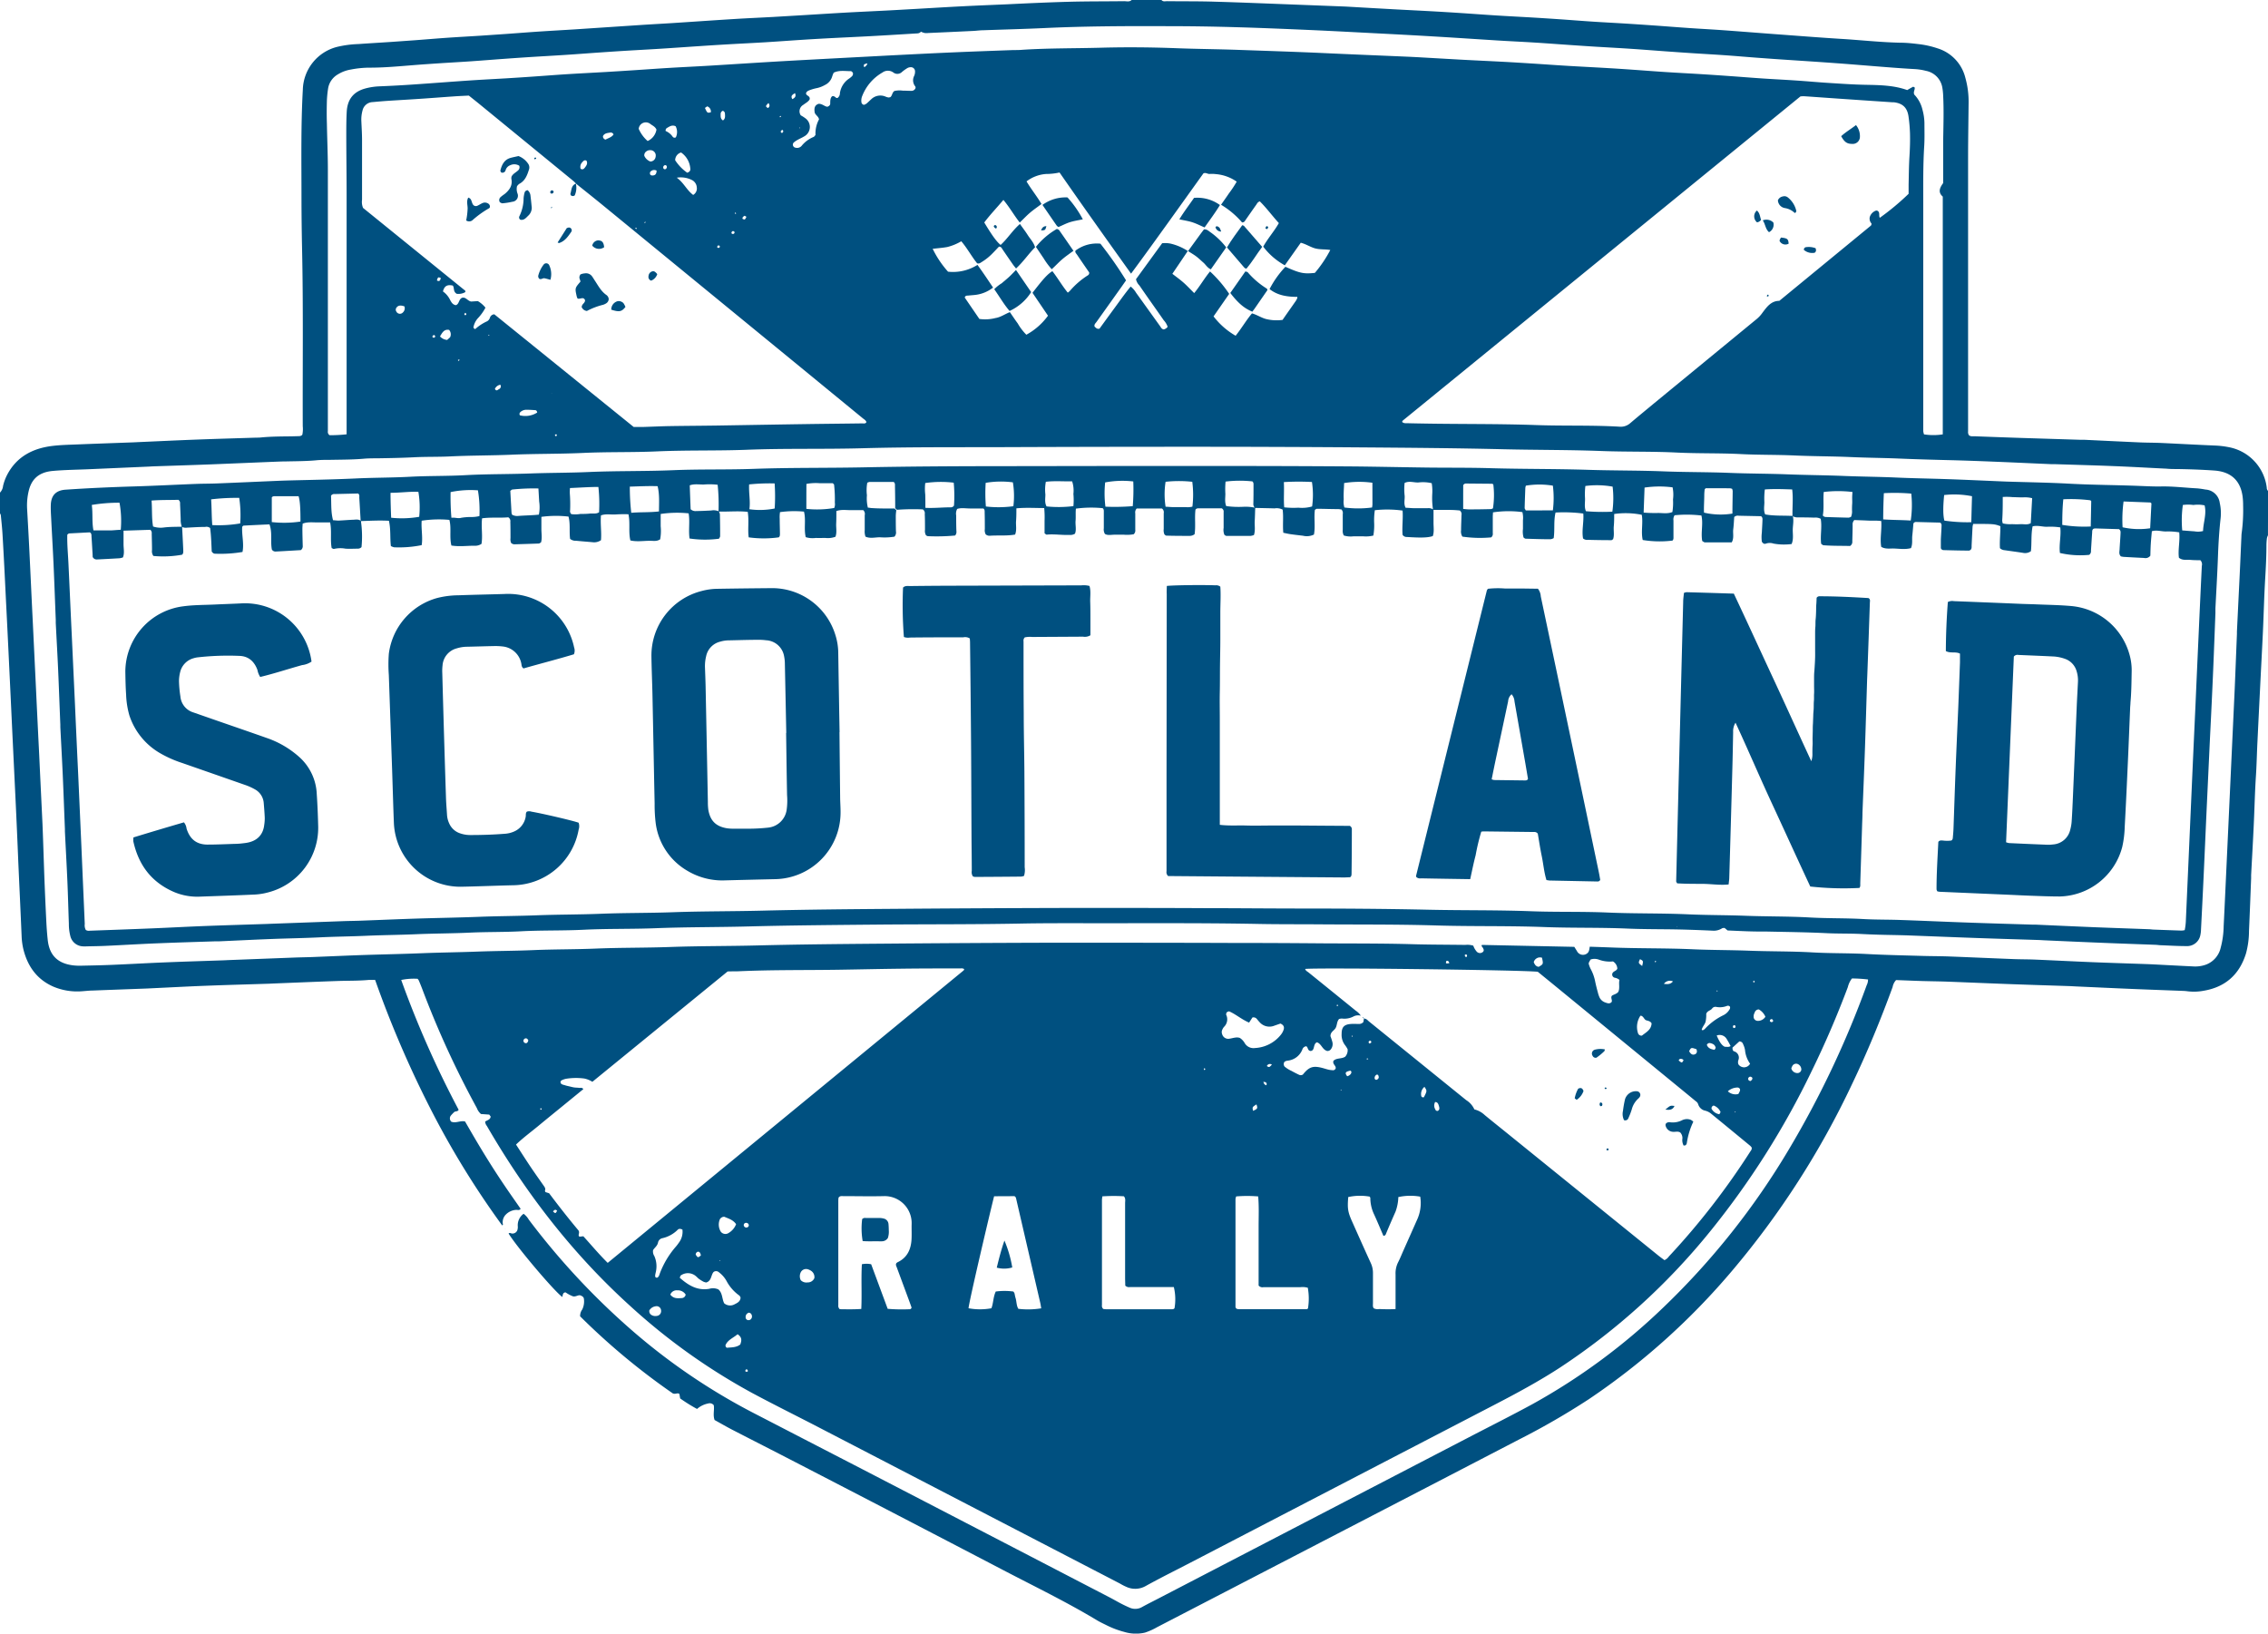 <svg xmlns="http://www.w3.org/2000/svg" viewBox="0 0 693.6 499.54"><defs><style>.cls-1{fill:#005080;}</style></defs><g id="Layer_2" data-name="Layer 2"><g id="Laag_1" data-name="Laag 1"><path class="cls-1" d="M693.59,163.69a3.66,3.66,0,0,0-.32.87,19.25,19.25,0,0,0-.15,2.15c0,3.36-.17,6.71-.37,10.07-.33,5.43-.45,10.87-.7,16.3s-.56,11-.83,16.53q-.44,8.74-.86,17.49c-.17,3.43-.23,6.87-.46,10.3-.33,5.11-.43,10.23-.68,15.34-.23,4.95-.52,9.9-.78,14.85,0,.32,0,.64,0,1-.21,5.35-.41,10.71-.65,16.06a26.58,26.58,0,0,1-.91,6.88c-2,6.48-6.33,10.36-13.09,11.46a15.9,15.9,0,0,1-5,.11,11.89,11.89,0,0,0-1.2-.09c-5.19-.2-10.39-.38-15.58-.6-5.83-.24-11.66-.52-17.49-.78l-1.2-.07c-6-.2-12-.38-18-.6-6.63-.24-13.26-.53-19.89-.78-2.48-.09-5-.11-7.44-.18-2.71-.08-5.43-.2-8.13-.3a4.22,4.22,0,0,0-1.06,2.13c-3.68,10.07-7.77,20-12.38,29.63a259.39,259.39,0,0,1-36.72,57.15,213,213,0,0,1-43.82,39.27,225.74,225.74,0,0,1-21.38,12.34q-30,15.58-60,31.12-25.32,13.13-50.65,26.25a19.63,19.63,0,0,1-3.71,1.66,12.26,12.26,0,0,1-6.39-.24,27.72,27.72,0,0,1-5.58-2.14c-.93-.46-1.88-.9-2.76-1.44-9.25-5.57-19-10.28-28.53-15.26Q275,463.53,243,447c-6.31-3.27-12.66-6.49-19-9.76-1.84-.95-3.63-2-5.46-3-.58-1.56,0-3.19-.26-4.54a1.57,1.57,0,0,0-1.71-.52,7.21,7.21,0,0,0-3.4,1.67,48.73,48.73,0,0,1-5.16-3.22c-.08-.46-.16-.92-.23-1.35-.56-.48-1.1.15-2-.17a208.12,208.12,0,0,1-28.37-23.59,3.37,3.37,0,0,1,.66-2.1,5.68,5.68,0,0,0,.5-3.27c-.07-.43-.32-.72-1-1s-1.43.45-2.32.27a10.24,10.24,0,0,1-2.29-1.22c-.89.05-.82.82-1,1.41-2.61-1.92-13.85-15.21-16.42-19.4.37-.37.73,0,1.1,0a1.57,1.57,0,0,0,1.66-1.39,2.92,2.92,0,0,0,.06-.72,4.29,4.29,0,0,1,1.77-3.93,5.91,5.91,0,0,1,1.57,1.77,221,221,0,0,0,31.32,33.67A189.2,189.2,0,0,0,230.28,432q16.71,8.64,33.43,17.27,37.89,19.62,75.76,39.27c1.13.59,2.24,1.24,3.37,1.83.85.44,1.71.85,2.59,1.23a4.18,4.18,0,0,0,3.91-.22c1.54-.85,3.12-1.63,4.68-2.44L450.21,439c6.1-3.16,12.24-6.25,18.28-9.53a190.49,190.49,0,0,0,40.22-29.69,228.57,228.57,0,0,0,38.38-48.33,293.62,293.62,0,0,0,23.79-50.2,3.68,3.68,0,0,0,.4-1.73,42.2,42.2,0,0,0-4.92-.31,7.07,7.07,0,0,0-1.25,2.63Q560.18,315,554,327.63a249.6,249.6,0,0,1-30.85,48.74,201.61,201.61,0,0,1-46,41.78c-6.5,4.24-13.33,7.91-20.21,11.48L363.77,478c-4.47,2.32-9,4.56-13.4,7a6.47,6.47,0,0,1-6,.21c-.66-.28-1.3-.63-1.93-1l-92.57-48c-6.53-3.38-13.12-6.64-19.6-10.11a188.82,188.82,0,0,1-37.61-26.8c-17.58-15.93-31.89-34.48-43.77-55a2.27,2.27,0,0,1-.52-1.32c.6-.45,1.56-.52,1.69-1.54l-.43-.6-2.54-.18a4.45,4.45,0,0,1-1.25-1.8,285.66,285.66,0,0,1-16.77-36.59q-.47-1.23-1-2.46a3.18,3.18,0,0,0-.37-.5,18.77,18.77,0,0,0-5,.36,304.3,304.3,0,0,0,17.56,39.69c-.32.67-1.07.35-1.43.78a11.81,11.81,0,0,0-1,1.06A1.42,1.42,0,0,0,138,343c1.37.57,2.68-.38,4.21-.07,1.26,2.17,2.57,4.45,3.91,6.7s2.81,4.65,4.27,6.95,2.87,4.43,4.35,6.61,3,4.32,4.48,6.46c-.42.57-.92.3-1.34.32a4.86,4.86,0,0,0-3.2,1.45,3.3,3.3,0,0,0-.86,3.08s-.09.09-.24.23a265,265,0,0,1-22.17-36.15,323.59,323.59,0,0,1-16.69-38.93c-.77,0-1.33,0-1.87,0-3.27.31-6.55.22-9.83.34-6.55.23-13.1.51-19.65.77l-1,.05c-6.47.21-13,.38-19.42.63-5.51.21-11,.51-16.53.77l-1.44.07c-5.51.21-11,.4-16.54.62-1.12,0-2.23.15-3.35.22a18.79,18.79,0,0,1-8.68-1.37c-5-2.16-7.88-6.1-9.21-11.27a20.34,20.34,0,0,1-.59-4.27c-.31-7.43-.67-14.86-1-22.28Q5.21,254,4.73,244q-.5-10.42-1-20.85-.46-9.94-.94-19.89-.48-10.19-1-20.37c-.31-6.39-.62-12.78-1-19.16-.11-2.07-.34-4.14-.54-6.21a2,2,0,0,0-.31-.62V150.7a3.48,3.48,0,0,0,1-2.13,14.9,14.9,0,0,1,1.24-3.36c2.89-5.54,7.76-8.07,13.7-8.83,2.61-.33,5.26-.37,7.9-.48,5.67-.23,11.34-.42,17-.63l1.44-.07c5.75-.25,11.5-.53,17.25-.75,6.31-.24,12.62-.42,18.93-.62.48,0,1,0,1.44-.06,3.11-.3,6.23-.3,9.35-.34l1.92-.05c.47,0,1,0,1.35-.45a8.45,8.45,0,0,0,.13-2.57c-.07-18.23.19-36.46-.22-54.69Q92.21,68,92.2,60.32c0-11-.2-21.91.41-32.85A13.89,13.89,0,0,1,103,14.36a32.34,32.34,0,0,1,6.64-.89c3.35-.24,6.7-.43,10-.65l7.18-.51c3.27-.24,6.53-.52,9.8-.75,3.43-.24,6.86-.42,10.29-.64l7.89-.54c3.51-.25,7-.53,10.52-.76s7-.42,10.53-.64l7.66-.51L196,7.64c3.19-.21,6.38-.38,9.57-.58,6.3-.41,12.6-.85,18.9-1.24,4-.25,8-.42,12-.64l9.1-.54c4.31-.26,8.62-.54,12.92-.78s8.46-.42,12.69-.64c2.95-.15,5.91-.33,8.86-.49,4.71-.27,9.42-.56,14.12-.8s9.26-.42,13.9-.62C314.38,1,320.69.71,327,.54c5.59-.15,11.19-.11,16.79-.18.77,0,1.61.29,2.29-.36h9.12c.5.6,1.18.35,1.79.36,4.88.06,9.76,0,14.64.16,7.75.22,15.5.55,23.25.84L411.42,2l1.44.08q6.7.39,13.41.76c4,.22,8,.41,12,.63,2.63.15,5.27.31,7.9.48,3.83.25,7.66.54,11.49.78s7.5.42,11.26.64c2.63.16,5.27.33,7.9.51,3.51.24,7,.52,10.53.75s7.18.41,10.78.64c2.71.17,5.43.36,8.14.55,3.51.25,7,.53,10.53.77,3.35.23,6.7.4,10.05.64,5.42.39,10.84.83,16.26,1.23,6.54.48,13.07,1,19.62,1.41,6.15.36,12.27,1.06,18.43,1.19,1.84,0,3.68.2,5.5.42a28,28,0,0,1,5.84,1.29,12.57,12.57,0,0,1,8.54,9,27.06,27.06,0,0,1,1,7.59c-.06,5.76-.16,11.52-.16,17.28q0,40.56,0,81.12v2.16a1.76,1.76,0,0,0,.26,1.17c.52.45,1.19.3,1.81.32q6.95.27,13.9.5l18.46.58,1.2,0c5.67.27,11.34.55,17,.8,2.08.09,4.16.07,6.24.16,5.51.25,11,.56,16.53.79a27.23,27.23,0,0,1,4.51.54,14.35,14.35,0,0,1,11.43,12.34,1.36,1.36,0,0,0,.45,1.06Q693.59,157,693.59,163.69ZM363.32,76.8l-.06-.07c-1.56,2.32-3.12,4.63-4.73,7,1.16.9,2.32,1.73,3.39,2.67s2.13,2.09,3.29,3.23c1.79-2.18,3.13-4.55,4.84-6.62a38.31,38.31,0,0,1,5.86,6.86l-4.78,6.88a22.84,22.84,0,0,0,6.75,5.92c1.79-2.23,3.18-4.67,5-6.84,1.64.46,3,1.45,4.53,1.78a13.45,13.45,0,0,0,4.83.21c1.36-2,2.74-3.91,4.1-5.88a4.44,4.44,0,0,0,.41-.85c0-.06,0-.15,0-.31-3,0-6-.4-8.49-2.38a29.17,29.17,0,0,1,4.85-6.82c4.47,2,5.62,2.22,9,1.87a37.46,37.46,0,0,0,4.72-7c-1.5-.27-3-.1-4.49-.46s-2.88-1.35-4.54-1.76l-4.88,6.9a20.85,20.85,0,0,1-6.6-5.71c1.4-2.53,3.35-4.67,4.78-7.2-2.05-2.24-3.77-4.63-5.82-6.64-.66.19-.84.67-1.11,1.05-1.07,1.5-2.1,3-3.17,4.52-.26.36-.42.89-1.16.86a26,26,0,0,0-6.42-5.4c.85-1.22,1.64-2.32,2.39-3.44a34.94,34.94,0,0,0,2.4-3.62,12.93,12.93,0,0,0-6.32-2.3,10.3,10.3,0,0,0-1.92-.06c-.65.07-1.2-.52-1.94-.17-3.59,5-7.21,10.08-10.85,15.14s-7.37,10.24-11.28,15.52c-7.42-10.38-14.69-20.59-21.87-30.93a19.49,19.49,0,0,1-4.1.45,11.15,11.15,0,0,0-6,2.27c1.44,2.4,3.15,4.51,4.58,6.91-1.25.95-2.43,1.75-3.51,2.67s-2.08,2-3.14,3c-1.75-2.21-3.07-4.61-5-6.92-2,2.39-4.09,4.55-5.85,6.9,2.36,3.94,3.76,5.87,5,6.87,2.12-1.91,3.62-4.42,5.91-6.41.84,1.19,1.67,2.26,2.39,3.4s1.81,2.22,2.24,3.73c-2,2-3.61,4.45-5.82,6.48-.37-.47-.69-.83-.95-1.21-1.05-1.51-2.07-3-3.13-4.55-.26-.37-.4-.91-1.15-.92-.59.62-1.24,1.32-1.91,2a17,17,0,0,1-3.35,2.7c-.4.24-.77.61-1.42.39-1.69-2.08-3-4.58-4.84-6.73a16.2,16.2,0,0,1-4.29,1.76c-1.46.26-2.95.37-4.46.54a30.3,30.3,0,0,0,4.7,7,14,14,0,0,0,9-2.08c1.68,2.31,3.23,4.63,4.77,6.94a10.79,10.79,0,0,1-5.52,2.25c-.72.08-1.43.12-2.15.2-.38,0-.81,0-1,.59l4.48,6.55a12.63,12.63,0,0,0,4.94-.28c1.57-.24,2.9-1.23,4.39-1.8.85,1.23,1.6,2.37,2.41,3.46a16.43,16.43,0,0,0,2.63,3.45,20.14,20.14,0,0,0,6.62-5.82l-4.74-7c3.29-4.28,4.62-5.73,6.08-6.62,1.65,2.11,3,4.49,4.71,6.57a5.62,5.62,0,0,0,.66-.56,24.58,24.58,0,0,1,5.42-4.7.84.84,0,0,0,.46-.92c-1.18-1.72-2.45-3.55-3.7-5.41-.25-.38-.68-.72-.48-1.27a10.83,10.83,0,0,1,7.62-2.11,119.88,119.88,0,0,1,7.84,11.21l-1.35,1.93q-3.82,5.37-7.66,10.75c-.3.43-.82.81-.61,1.47.41.36.76.84,1.51.61,1.51-2.08,3.06-4.22,4.62-6.34s3.15-4.41,4.9-6.52a6.62,6.62,0,0,1,1.66,1.9c2.44,3.37,4.85,6.75,7.28,10.13.32.44.52,1,1.19,1.07a2,2,0,0,0,1.18-.8,5.58,5.58,0,0,0-1.2-2c-2.46-3.55-5-7.07-7.42-10.62a3.88,3.88,0,0,1-1.06-1.93l8-11a8.21,8.21,0,0,1,2.68.14A16.55,16.55,0,0,1,363.32,76.8Zm52.85,233.79a3.18,3.18,0,0,0-2.11.17,6,6,0,0,1-3.7.7,3.14,3.14,0,0,0-.85.15c-.73.83-.57,1.89-1.05,2.74s-1.59,1.18-1.58,2.51a16.65,16.65,0,0,1,.6,1.84,2.57,2.57,0,0,1-.4,2.06,1.32,1.32,0,0,1-1.16.63c-1.54-.36-1.8-2.26-3.19-2.66-1.27.56-.5,2.55-1.94,2.66-1-.17-.69-1.15-1.32-1.45a1.4,1.4,0,0,0-1.19,1,5.4,5.4,0,0,1-4.56,3.41,2.33,2.33,0,0,0-.68.21,1.16,1.16,0,0,0-.3.25,1.28,1.28,0,0,0,.09,1.32,8.92,8.92,0,0,0,2.12,1.34c.77.42,1.55.83,2.34,1.2a1.21,1.21,0,0,0,1.16-.08c1.92-2.41,3.16-2.79,6.23-1.94.54.15,1.07.33,1.61.45a6.7,6.7,0,0,0,1.18.16.86.86,0,0,0,1-.54c.19-.85-1-1.24-.69-2.29.9-1,2.5-.55,3.61-1.3a2.94,2.94,0,0,0,.74-2.29,9.06,9.06,0,0,0-.72-1.15,5.13,5.13,0,0,1-1.11-3.57c0-2.06.78-2.86,2.89-3,.8-.05,1.6,0,2.4,0a1.67,1.67,0,0,0,1.38-.62c0-.27.1-.66.15-1,.75-.07,1.13.53,1.61.91q14.83,12,29.66,24a6.5,6.5,0,0,1,2.5,2.84,7,7,0,0,1,3.15,1.72c2.22,1.83,4.47,3.62,6.71,5.43l46.43,37.56c.61.49,1.26.95,1.84,1.39a3.22,3.22,0,0,0,1.35-1.12,223.89,223.89,0,0,0,24.84-32c.25-.39.62-.74.48-1.34a3.72,3.72,0,0,0-.43-.5c-4-3.3-8-6.59-12.05-9.9a4.63,4.63,0,0,0-1.69-.84,2.84,2.84,0,0,1-2.19-2,1.79,1.79,0,0,0-.74-.91l-1.85-1.53-41.93-34.36-4.53-3.69c-5.69-.56-67.47-1.3-71.14-.86.15.52.59.75.95,1q7.28,5.88,14.54,11.77A5.62,5.62,0,0,1,416.17,310.59ZM176.11,56.13l.06,0c-.29-.27-.55-.57-.86-.82L146.56,31.78c-1.05-.86-2.11-1.69-3.18-2.55-1.57.08-3.09.14-4.6.25-3.51.24-7,.52-10.52.75-3.35.23-6.7.41-10,.63-1.44.1-2.87.23-4.3.36a3.28,3.28,0,0,0-3.09,2.56,10.36,10.36,0,0,0-.36,3.32c.08,1.84.2,3.67.21,5.51,0,6.16,0,12.32,0,18.47a4.74,4.74,0,0,0,.31,2.5l31.19,25.27a.35.35,0,0,1,.12.2c0,.06,0,.13-.1.31a4.15,4.15,0,0,1-2.58.48c-1.18-.73-.63-1.86-1.2-2.52-1.72-.36-2.56.13-3,1.8a6.86,6.86,0,0,1,2.24,2.69c.38.7.82,1.4,1.73,1.51,1.09-.39.82-1.94,2-2.29,1.09-.18,1.61,1,2.65,1.18l2.06-.13a8.45,8.45,0,0,1,2.32,2,14.08,14.08,0,0,1-2.28,3.2,5.71,5.71,0,0,0-1.38,2.75c0,.25.12.45.53.6a14,14,0,0,1,3.65-2.39,1.9,1.9,0,0,0,.86-1.12,1.46,1.46,0,0,1,1.34-1l42.61,34.44c1,0,2,0,3,0,2.64-.08,5.27-.21,7.91-.26,4.8-.08,9.6-.1,14.39-.17,9-.14,18.07-.31,27.1-.44,5.84-.09,11.67-.14,17.51-.22.45,0,1,.15,1.27-.39-.18-.58-.71-.84-1.12-1.18l-21.33-17.49Q213.3,86.48,184.17,62.61C181.48,60.41,178.79,58.28,176.11,56.13ZM486.18,289.5c2.27.08,4.5.15,6.73.24,8.23.33,16.47.17,24.7.54,5.75.26,11.51.22,17.26.44,6.47.25,13,.15,19.42.52,5.51.32,11,.19,16.54.49,5.75.31,11.51.42,17.26.59,2.72.08,5.44.06,8.16.17,6.55.25,13.1.55,19.65.8,2.16.08,4.32.06,6.48.15,5.83.25,11.66.55,17.49.79,5.67.23,11.35.4,17,.6l1.2.05c4.31.22,8.62.46,12.93.66a9.65,9.65,0,0,0,3.76-.61,7.21,7.21,0,0,0,4.36-5.08,27,27,0,0,0,.92-6.63c.16-3.11.3-6.23.45-9.34l1-21.56.93-20.13q.5-10.78,1-21.56c.24-5.59.45-11.19.68-16.78l0-.72q.42-8.74.85-17.49c.19-3.91.35-7.83.53-11.74a7.77,7.77,0,0,1,.08-1,52.19,52.19,0,0,0,.43-8.38,21,21,0,0,0-.15-2.63c-.65-5-3.61-7.63-8.61-8-3.83-.27-7.66-.4-11.5-.46-1,0-2.08,0-3.12-.11-5.35-.26-10.7-.57-16-.78-6.15-.25-12.31-.41-18.46-.61l-1,0c-5.83-.25-11.66-.53-17.49-.76-4.63-.19-9.27-.36-13.9-.47-5-.12-10.07-.27-15.1-.48-4.87-.2-9.75-.23-14.62-.45-5.75-.25-11.51-.23-17.26-.49-5.43-.25-10.87-.14-16.3-.42-6.55-.34-13.11-.15-19.66-.47-7.67-.38-15.35-.18-23-.47-10-.38-20-.3-30-.54-14.55-.35-29.1-.46-43.66-.57q-26.88-.2-53.75-.19-27.12,0-54.23.11c-14.79.06-29.59-.07-44.38.34-11.91.33-23.83,0-35.74.48-9,.33-18.07.08-27.1.48-7.51.34-15,.12-22.54.47-7.27.34-14.55.23-21.82.54-6.31.27-12.63.22-18.94.53-3.67.18-7.36.07-11,.26s-7.51.26-11.27.32c-1.44,0-2.88,0-4.32.14-3.35.28-6.71.27-10.07.33-1.52,0-3,0-4.55.16-3,.26-5.91.25-8.87.32-1.44,0-2.88.08-4.32.13-6.39.26-12.78.54-19.17.79-5.83.22-11.67.4-17.5.6l-1,.06-18.45.81c-3.67.16-7.36.19-11,.52-4.83.43-6.68,3.07-7.41,6.33a19.2,19.2,0,0,0-.44,5.25c.25,4.39.5,8.78.71,13.17.34,6.95.65,13.9,1,20.84l1,20.84q.48,10.31,1,20.6c.32,7,.67,14.06,1,21.09.24,5.91.4,11.83.63,17.74q.24,6.11.55,12.22c.09,1.76.22,3.51.41,5.26.45,4.3,2.59,7.24,7.85,7.86a17.26,17.26,0,0,0,2.16.1c3.28-.07,6.56-.13,9.83-.27,5.27-.22,10.54-.53,15.81-.74,6.07-.25,12.15-.43,18.22-.64l1.44-.07,20.37-.78c1.68-.06,3.36-.08,5-.14,6.23-.24,12.46-.54,18.69-.72,5.12-.15,10.23-.26,15.34-.47,5.51-.22,11-.27,16.54-.48,5.75-.22,11.51-.21,17.27-.46,6.39-.27,12.79-.2,19.19-.47,7.51-.31,15-.21,22.54-.48,8.79-.32,17.59-.25,26.38-.47,13.35-.34,26.71-.45,40.06-.56q25-.21,49.91-.28c18.56,0,37.11,0,55.67.07q13.56,0,27.11.12c9.2.06,18.39,0,27.59.25,5.51.17,11,.15,16.55.23a6,6,0,0,1,2.45.23,5.51,5.51,0,0,0,.35.81,6,6,0,0,0,.69,1,1.35,1.35,0,0,0,1.93.08c.35-.35.3-.74-.2-1.47-.11-.16-.37-.25-.11-.65l28.23.59c.28.43.52.84.78,1.23a2.06,2.06,0,0,0,3.27.67C486,291,486.05,290.28,486.18,289.5ZM544.15,92l28-23a.48.48,0,0,0,.12-.21,1.55,1.55,0,0,0,.07-.23c0-.07,0-.16,0-.22a2.18,2.18,0,0,1-.52-2,3.06,3.06,0,0,1,1.74-1.88.73.73,0,0,1,.87.2c.49.53.1,1.33.45,1.94a76.26,76.26,0,0,0,8.81-7.34c0-.86,0-1.82,0-2.77.07-2.88.08-5.76.26-8.63.15-2.4.23-4.79.16-7.19a46.83,46.83,0,0,0-.44-5c-.38-2.77-1.8-4.09-4.55-4.4l-.48,0-7.9-.53-9.09-.62c-3.35-.23-6.7-.48-10.05-.7a8.68,8.68,0,0,0-1,.07L429,128.61a1.37,1.37,0,0,0-.21.4c.51.52,1.19.39,1.81.41,1.68.05,3.36.07,5,.1,11.35.2,22.71.06,34.05.46,8.55.31,17.11,0,25.66.5a4.33,4.33,0,0,0,3.28-1.11c2.36-2,4.8-4,7.21-6l31.51-25.88a9.64,9.64,0,0,0,1.73-1.92C540.34,93.85,541.65,92,544.15,92ZM185.85,386.18q54.63-44.88,108.84-89.42c.11-.09.13-.28.19-.42a1.69,1.69,0,0,0-1.12-.2c-6,0-12,0-18,.08-6.4.07-12.79.22-19.19.32-10.23.16-20.47,0-30.7.47-1.11.05-2.23,0-3.35.06l-20.68,16.87-20.68,16.87a7.4,7.4,0,0,0-2.46-1,19.12,19.12,0,0,0-5.5.06,5.06,5.06,0,0,0-1.36.45.64.64,0,0,0-.29,1c.33.39.84.41,1.28.56s.93.24,1.39.35.93.24,1.41.31,1,.05,1.43.12.91-.22,1.34.39l-6.86,5.6c-2.29,1.87-4.59,3.73-6.87,5.62S160,347.9,157.81,350c1.5,2.3,2.91,4.52,4.37,6.7,1.34,2,2.73,3.94,4.11,5.91.32.46.64.91.36,1.53,0,.09.11.27.17.4l1.11.35c3,4,6.06,7.89,9,11.39.48.84-.34,1.39.28,1.89l1.19-.12C180.8,380.68,183.09,383.45,185.85,386.18ZM106,132.81c0-1.14,0-2.09,0-3q0-35,0-70.07c0-6.08-.09-12.16-.1-18.24,0-2.4,0-4.8.13-7.2.18-3.93,2.07-6.29,5.78-7.27a19.66,19.66,0,0,1,4.26-.63q5.16-.21,10.3-.56c5.74-.39,11.48-.84,17.23-1.23,3.59-.24,7.18-.42,10.78-.63,2.87-.17,5.75-.36,8.62-.56,3.51-.24,7-.52,10.53-.74,3.83-.24,7.66-.43,11.5-.65,2.87-.17,5.75-.35,8.62-.54,3.91-.25,7.82-.54,11.73-.77s7.67-.4,11.5-.63c6.62-.4,13.25-.84,19.87-1.23,5.75-.34,11.5-.64,17.25-.95l18.93-1c6.39-.32,12.78-.65,19.17-.92,5.91-.26,11.83-.46,17.74-.68,1,0,1.92,0,2.88-.09,8-.51,16-.41,24-.63,7.75-.21,15.51-.14,23.27.16,6.31.24,12.63.28,19,.51,8.39.3,16.78.56,25.17.94,9,.42,18.06.78,27.08,1.17l2.16.11,13.17.75c4.23.23,8.47.42,12.7.64,2.87.15,5.75.33,8.62.51,3.83.24,7.66.52,11.49.75s7.67.42,11.5.64c2.79.16,5.59.34,8.38.54,3.43.24,6.86.51,10.29.73,3.67.24,7.34.42,11,.65,2.71.17,5.43.35,8.14.55,3.43.24,6.86.52,10.29.75s7,.4,10.54.64c3.27.22,6.54.53,9.81.73,3.75.24,7.5.5,11.26.57,4.33.08,8.63.15,12.67,1.61.68-.39,1.22-.71,1.78-1,.09-.05.27.09.49.17.21.67-.5,1.33-.1,2.22a9.89,9.89,0,0,1,2.5,4.62,16.56,16.56,0,0,1,.6,4c0,2.4.08,4.8-.07,7.19-.36,5.75-.29,11.51-.29,17.26q0,33.72,0,67.43c0,.8,0,1.6,0,2.4a5.08,5.08,0,0,0,.23,1,18.73,18.73,0,0,0,5.74,0V60.12c-1.59-1.37-.86-2.8.12-4.14,0-4.24,0-8.4,0-12.56.06-4.72.24-9.44,0-14.15a18.81,18.81,0,0,0-.24-2.38,6.25,6.25,0,0,0-5-5.22,17.62,17.62,0,0,0-3.55-.55c-2.95-.16-5.9-.38-8.85-.61-5.18-.4-10.36-.85-15.54-1.22-5.5-.4-11-.75-16.51-1.12-2.55-.17-5.1-.36-7.66-.55-3.19-.24-6.37-.52-9.56-.74-3.43-.24-6.86-.42-10.29-.65-2.63-.17-5.26-.36-7.9-.55-3.43-.25-6.86-.52-10.29-.75s-7-.42-10.54-.63c-2.63-.16-5.27-.34-7.9-.52-3.67-.25-7.34-.53-11-.76-3.83-.24-7.67-.41-11.5-.65-6.46-.4-12.93-.84-19.39-1.22-5.67-.34-11.34-.64-17-.93-6.63-.34-13.26-.7-19.89-1-7.83-.34-15.66-.68-23.49-.9Q367.41,8,356.6,8c-12.4-.05-24.79,0-37.18.58-6.23.3-12.47.44-18.7.67-1,0-2.07.16-3.11.21q-6.83.33-13.66.63a5.35,5.35,0,0,1-1.2,0,6.32,6.32,0,0,1-1.12-.4c-.46.6-1.14.52-1.77.56-4.39.27-8.78.54-13.17.78s-8.63.43-12.94.65c-2.79.15-5.59.31-8.38.49-3.75.24-7.5.52-11.25.75-3.91.24-7.83.42-11.74.65-2.95.17-5.91.36-8.86.56-3.83.25-7.66.53-11.49.77-3.59.23-7.18.41-10.78.63-2.63.16-5.27.34-7.9.52-3.59.25-7.18.53-10.77.76s-7,.42-10.54.64c-2.47.16-4.95.33-7.42.51-3.51.25-7,.54-10.52.78-3.35.23-6.7.41-10,.63-2.39.16-4.79.32-7.18.51-4.7.37-9.4.83-14.12.81a30.51,30.51,0,0,0-5.48.57,10.88,10.88,0,0,0-4,1.49,6.08,6.08,0,0,0-3,4.44,33.11,33.11,0,0,0-.35,3.58c-.06,2.32-.08,4.64,0,7,.08,4.64.29,9.27.3,13.91q0,39,0,78c0,.72,0,1.44,0,2.16a1.25,1.25,0,0,0,.51,1.24A44.38,44.38,0,0,0,106,132.81Zm157.4,267.46c.22-4.69-.08-9.14.18-13.67a7,7,0,0,1,2.84,0l5.05,13.63a51.56,51.56,0,0,0,6.31.14c.37,0,.8.08,1-.51-.21-.59-.44-1.26-.69-1.93l-3.82-10.33c-.16-.44-.45-.87-.12-1.35a2.47,2.47,0,0,1,.38-.28c2.84-1.35,4-3.77,4.22-6.74.11-1.67,0-3.35.05-5a8.25,8.25,0,0,0-8.48-8.46c-4.15.1-8.31,0-12.46,0-.46,0-1-.12-1.41.46a6.89,6.89,0,0,0-.08.81v32.11a1.33,1.33,0,0,0,.46,1.2C258.92,400.38,261.06,400.43,263.43,400.27Zm40.62-34.46c-1,3.86-7.72,32.39-7.82,34.25a19.13,19.13,0,0,0,7,0c.62-1.65.53-3.47,1.33-5.12a20.52,20.52,0,0,1,5.37,0,2.56,2.56,0,0,1,.34.51c.12.46.17.94.32,1.4.36,1.12.25,2.37.87,3.38a24.68,24.68,0,0,0,7-.15c-.1-.55-.17-1.1-.29-1.65l-7.41-32a1.45,1.45,0,0,0-.09-.22.84.84,0,0,0-.11-.21,2.43,2.43,0,0,0-.29-.22ZM426.79,400.3v-2.67c0-2.64,0-5.28,0-7.91a7.54,7.54,0,0,1,.77-3.7c.66-1.28,1.18-2.62,1.77-3.93q2-4.48,4-9a12.19,12.19,0,0,0,1-7.16,17.13,17.13,0,0,0-6.69.13,14.09,14.09,0,0,1-.85,4.43c-1,2.26-2,4.55-2.94,6.82a.81.81,0,0,1-.77.61c-.93-2.15-1.84-4.35-2.83-6.51a11.83,11.83,0,0,1-1.18-5.09c0-.13-.13-.27-.2-.4a16.92,16.92,0,0,0-6.55.13c-.29,3.48-.13,4.54,1.16,7.44,1.89,4.23,3.77,8.46,5.7,12.67a7.21,7.21,0,0,1,.7,3.23c0,3,0,6.08,0,9.11,0,.54-.13,1.11.26,1.58a2.64,2.64,0,0,0,1.63.22C423.34,400.36,424.92,400.41,426.79,400.3Zm-48.68-.12a2.42,2.42,0,0,0,.63.16q10.42,0,20.85,0c.14,0,.27-.13.41-.2a18.46,18.46,0,0,0-.05-6.35,5.77,5.77,0,0,0-2.34-.17c-3.76,0-7.51,0-11.27,0a1.51,1.51,0,0,1-1.43-.51v-9c0-3,0-6.07,0-9.11s.14-6-.13-9.14a40.85,40.85,0,0,0-6.73,0,4.09,4.09,0,0,0-.21.79q0,16.55,0,33.08A2.41,2.41,0,0,0,378.11,400.18Zm-41-34.34c-.05.53-.11.84-.11,1.15q0,16,0,32.1a1.28,1.28,0,0,0,.4,1.18,7.32,7.32,0,0,0,.82.09h19.89c.38,0,.81.06,1.08-.32a15.93,15.93,0,0,0-.21-6.47H345.62a1.65,1.65,0,0,1-1.49-.43c0-.71-.05-1.58-.05-2.44q0-11.38,0-22.76c0-.69.22-1.44-.37-2.12A51.92,51.92,0,0,0,337.11,365.84ZM391.58,313l-1.84.64a4,4,0,0,1-4.58-1.12c-.28-.29-.52-.61-.78-.91a1.32,1.32,0,0,0-1.36-.47L382,312.71c-2.34-1-4.1-2.59-6.12-3.45-.46.1-.73.24-.85.57,0,.16-.1.34-.05.46a3.2,3.2,0,0,1-.68,3.75,3.36,3.36,0,0,0-.49.82,1.69,1.69,0,0,0-.05,1.39,1.93,1.93,0,0,0,2.23,1.38c1.09-.16,2.16-.61,3.19-.23a4.65,4.65,0,0,1,1.52,1.65,3.12,3.12,0,0,0,3.1,1.43,10.81,10.81,0,0,0,8-4.17,4.81,4.81,0,0,0,.77-1.47C392.8,314.1,392.6,313.43,391.58,313ZM249.16,34.46c-.19-1.15-.17-2.3,1.23-2.72,1.19,0,2,1,2.73.88.64-.28.75-.58.78-.9,0-.48,0-1,.1-1.43s.36-.88.69-.91c.73,0,.88.73,1.45.57a1.75,1.75,0,0,0,.72-1.44A6.42,6.42,0,0,1,259.72,24a6.06,6.06,0,0,0,.74-.6,1.12,1.12,0,0,0,.39-1.06c-.16-.29-.36-.57-.7-.58-1.73,0-3.49-.35-5.18.46a7.46,7.46,0,0,0-.46,1.13A4.19,4.19,0,0,1,252.26,26a8.52,8.52,0,0,1-2.44.94,13.53,13.53,0,0,0-2.07.58c-.5.19-1.07.38-1.25,1,0,.82,1.3.72,1.12,1.84-.37.73-1.26,1.16-2,1.73a2.24,2.24,0,0,0-.73,3.18,11.23,11.23,0,0,1,1.37.87,3.27,3.27,0,0,1-.36,5.59c-.61.38-1.28.65-1.9,1a6.75,6.75,0,0,0-1.18.79.9.9,0,0,0-.27,1.08.94.94,0,0,0,.72.56,1.82,1.82,0,0,0,1.94-.63,9.25,9.25,0,0,1,3.62-2.66c.2-.09.33-.33.57-.59a9,9,0,0,1,1.08-4.79C250.27,35.55,249.45,35.26,249.16,34.46ZM280,26.89a1.06,1.06,0,0,0-.08-.45,2.94,2.94,0,0,1-.39-3.15,3.13,3.13,0,0,0,.3-1.62,1.26,1.26,0,0,0-1.08-1.11,2.36,2.36,0,0,0-1.15.2A12.58,12.58,0,0,0,275.85,22a2,2,0,0,1-2.63.18,2.84,2.84,0,0,0-3.36,0,14.25,14.25,0,0,0-6.15,7.11,3.65,3.65,0,0,0-.28,1.87.94.94,0,0,0,.79.9,3,3,0,0,0,.75-.36c.49-.4.93-.87,1.41-1.29a4,4,0,0,1,4.43-.87,3.66,3.66,0,0,0,.91.27,2,2,0,0,0,.6-.12c.6-.55.5-1.44,1.24-1.88a7.47,7.47,0,0,1,2.55-.09c.88,0,1.76.06,2.63.06A1.29,1.29,0,0,0,280,26.89ZM493.28,294a9.61,9.61,0,0,1-4.3-.54,3.82,3.82,0,0,0-2.54-.05c-.6,1-.65,1.14-.52,1.52a7.65,7.65,0,0,0,.52,1.33,13.45,13.45,0,0,1,1.42,4c.23,1.09.51,2.17.8,3.24a8.83,8.83,0,0,0,.54,1.57,3,3,0,0,0,1.78,1.5c.58.21,1.22.45,1.78-.05s-.37-1.42.23-2.06c.57-.38,1.34-.46,1.91-1.13.56-1.16.07-2.52.37-3.67a2.89,2.89,0,0,0-1.43-.67,1,1,0,0,1-.77-1.23c.25-.83,1.26-.78,1.54-1.55A2.7,2.7,0,0,0,493.28,294ZM219.7,394.3c1.31,1.14,1.08,2.94,1.78,4.25a2.81,2.81,0,0,0,3.24.26c.84-.41,1.73-.87,1.76-2.05-.13-.2-.21-.47-.38-.59a12.89,12.89,0,0,1-3.91-4.45,8.49,8.49,0,0,0-2.35-2.68,1.26,1.26,0,0,0-1.6-.08c-.85.92-.57,2.69-2.25,3.22a3.73,3.73,0,0,1-.83-.23,11.56,11.56,0,0,1-1.42-.88c-.32-.23-.58-.55-.89-.8a3.74,3.74,0,0,0-4.64-.25c-.16.1-.19.4-.33.71,2.6,2.29,5.35,4,9,3.39A4,4,0,0,1,219.7,394.3ZM208.7,376c-.52-.24-1-.33-1.39,0a9.55,9.55,0,0,1-4.73,2.63,1.7,1.7,0,0,0-1.33,1.27c-.18,1.12-1.16,1.68-1.53,2.41a2.58,2.58,0,0,0,.39,1.79,7.73,7.73,0,0,1,.54,4.45c-.07.47-.23.93-.28,1.41s.07.78.61.75c.58-.29.65-.89.85-1.4a26.93,26.93,0,0,1,4.78-8,11.71,11.71,0,0,0,1-1.3A5.48,5.48,0,0,0,208.7,376Zm320.35-68.17a.78.78,0,0,0-.87-.24,5.91,5.91,0,0,1-3.25.33,1.26,1.26,0,0,0-1.3.43c-.45.7-1.47.68-1.83,1.68a10,10,0,0,1-.2,2.42c-.25.88-1,1.55-1.19,2.47.2.08.28.14.32.12a1.7,1.7,0,0,0,.6-.35,18.91,18.91,0,0,1,5.69-4.23,4.44,4.44,0,0,0,1.89-1.75A.94.94,0,0,0,529.05,307.84Zm6.15,17.43a8.48,8.48,0,0,1-1.54-4.18,6.72,6.72,0,0,0-.59-1.79,1.16,1.16,0,0,0-1.15-.83l-2.09,1.9c0,.56.08,1,.5,1.14a2,2,0,0,1,1.31,2.66,1.85,1.85,0,0,0,0,1.3,2.09,2.09,0,0,0,3.58-.2ZM195.33,39.4a10.48,10.48,0,0,0,2.73,3.72,4.63,4.63,0,0,0,2.7-3.49c-.41-.93-1.2-1.21-1.83-1.69a2.19,2.19,0,0,0-3.6,1.46Zm26.18,332.68a1.56,1.56,0,0,0-1.35.74,4.16,4.16,0,0,0,.29,3.85,1.78,1.78,0,0,0,2.36.38,5.33,5.33,0,0,0,2.3-2.7C224.2,373,222.71,372.61,221.51,372.08Zm283.58-59.15c-.42-.72-1.11-.74-1.69-.95s-.79-1.22-1.56-1.38c-.08,0-.19,0-.22.09a6.13,6.13,0,0,0-.7,5.2,1.09,1.09,0,0,0,1.23.79C503.35,315.69,505,314.94,505.09,312.93ZM210.17,52.82c.76-.26,1-.69.94-1.19a6.56,6.56,0,0,0-2.82-5A2.47,2.47,0,0,0,206.48,49,13.79,13.79,0,0,0,210.17,52.82Zm1.79,6.8a2.26,2.26,0,0,0,1.13-2.33,2.72,2.72,0,0,0-1.32-2.15,7.53,7.53,0,0,0-4.8-.8C209.11,55.86,210,58.14,212,59.62Zm32.93,331.86a2.42,2.42,0,0,0,2.07.68,2.18,2.18,0,0,0,2.09-1.32,2.28,2.28,0,0,0-1.05-2.26,3.4,3.4,0,0,0-.86-.41,1.82,1.82,0,0,0-2.34,1.09A2.71,2.71,0,0,0,244.89,391.48ZM225.57,408c-1.37,1.17-3.14,1.79-3.72,3.44.12.53.33.72.55.69,1.38-.13,2.82-.06,4-1C226.76,410.06,227.07,409,225.57,408ZM198.89,49.39a1.64,1.64,0,0,0,1.47-.94,2.34,2.34,0,0,0,.17-1.14,1.64,1.64,0,0,0-1.65-1.39,1.86,1.86,0,0,0-1.31.45,1.4,1.4,0,0,0-.53,1.27A3.26,3.26,0,0,0,198.89,49.39Zm341,261.52a4.71,4.71,0,0,0-2-2.23,1.31,1.31,0,0,0-1.29,1,2.37,2.37,0,0,0-.27,1.59,1.3,1.3,0,0,0,1.24.91A2.69,2.69,0,0,0,539.9,310.91ZM525,316.66c.91,2.11,1.62,3.07,2.5,3.45.49-.06,1.11.21,1.75-.24a24.56,24.56,0,0,0-1.25-2.24A2.48,2.48,0,0,0,525,316.66ZM205,395.89c1,1.28,2.23,1.13,3.42,1.06a1.26,1.26,0,0,0,1.27-1.07,2.78,2.78,0,0,0-2.53-1.3A2.05,2.05,0,0,0,205,395.89ZM159,127a6.73,6.73,0,0,0,5.29-.85c-.08-.47-.29-.71-.62-.73-1-.06-1.9-.12-2.84-.11a2.6,2.6,0,0,0-1.71.73A.73.73,0,0,0,159,127Zm47.61-88.4c-1-.46-1.75,0-2.51.46a.9.9,0,0,0-.53,1,5,5,0,0,1,2.12,1.71.71.71,0,0,0,1,.22A3.76,3.76,0,0,0,206.62,38.61Zm-8,362a1.35,1.35,0,0,0,.45,1.4,2.28,2.28,0,0,0,1.81.4,1.47,1.47,0,0,0,1.3-1.69,1.37,1.37,0,0,0-1.69-1.25A2.61,2.61,0,0,0,198.67,400.58ZM134.56,102.87a3.29,3.29,0,0,0,2.19,1.08c.91-.8.92-.8,1-1.07a2.07,2.07,0,0,0-.4-2C135.8,100.6,135.25,101.73,134.56,102.87ZM547.82,326.73a1.93,1.93,0,0,0,1.9,1.41,1.19,1.19,0,0,0,1.16-1,1.83,1.83,0,0,0-1-1.72,1.31,1.31,0,0,0-1.66.41A3.71,3.71,0,0,0,547.82,326.73Zm-76.25-33.87a2,2,0,0,0-2.52,1.34c.3.81.7,1.35,1.52,1.45C472,294.82,472,294.82,471.57,292.86ZM123.69,93.7c-1.2-.45-2-.32-2.49.45a1,1,0,0,0,0,1.1,1.22,1.22,0,0,0,2,.31A1.75,1.75,0,0,0,123.69,93.7ZM531.63,334.54c.3-.61.64-1,.48-1.51a.81.81,0,0,0-.78-.47,4.49,4.49,0,0,0-2.92,1.15A3.42,3.42,0,0,0,531.63,334.54Zm-5.81,6.19c.13-.24.24-.44.37-.66a3.7,3.7,0,0,0-2.11-2,.87.87,0,0,0-.65,1A3.32,3.32,0,0,0,525.82,340.73ZM187.63,41.12a.9.9,0,0,0-1-.58c-.84.14-1.76.17-2.23,1.07a1,1,0,0,0,.8,1.08C186,42.22,187.05,42,187.63,41.12Zm248,291.23a2.83,2.83,0,0,0-1,2.66.57.57,0,0,0,.84.49C436.44,333.59,436.44,333.59,435.63,332.35ZM179.34,49.12c-.58-.27-.92.07-1.22.44a2,2,0,0,0-.55,2.06c.7.37,1,0,1.31-.38C179.35,50.61,179.82,50,179.34,49.12ZM524.69,320.44c-.19-1-.91-1.29-1.7-1.47a.9.9,0,0,0-1,.55c.39,1.06,1.32,1.35,2.36,1.51Zm-295.76,81a1.33,1.33,0,0,0-.9,1.34.86.86,0,0,0,.63.89,1,1,0,0,0,1.05-.36,1.19,1.19,0,0,0,.2-1.12A1,1,0,0,0,228.93,401.41Zm-7.85-364.6c.8-.54.66-1.34.62-2.11a.9.9,0,0,0-.66-.85,1.08,1.08,0,0,0-.65,1.12C220.37,35.67,220.37,36.37,221.08,36.81Zm297.71,284c-1.6-.55-1.65-.54-2.22.62.4.69.89,1.31,1.82.92C519,322.07,519.07,321.53,518.79,320.78ZM438.89,337a2.24,2.24,0,0,0,.05,2.24.65.65,0,0,0,.75.47c.62-.32.54-.91.38-1.42S439.78,337,438.89,337ZM198.8,52.66c-.14.67.13,1,.7,1,.89,0,1.27-.44,1.3-1.48A1.51,1.51,0,0,0,198.8,52.66ZM215.58,33c.73,1.59.73,1.59,1.81,1.34a1.65,1.65,0,0,0-1.14-1.82C216.06,32.69,215.87,32.82,215.58,33Zm-54,285.16c-.24-.49-.51-.72-.95-.62a.83.83,0,0,0-.56.71.78.78,0,0,0,.94.74A1,1,0,0,0,161.54,318.18ZM151.35,118.93c.45.79.85.3,1.19.09a.93.93,0,0,0,.48-1.36A2.14,2.14,0,0,0,151.35,118.93ZM412,329.11a2,2,0,0,0,1.1-.71c.21-.36.32-.72-.11-1C411.43,327.71,411.2,328.07,412,329.11Zm-28.75,10.56c1.35-.6,1.42-.73,1-1.95C383,338.53,382.94,338.53,383.21,339.67ZM214.35,383.9c-.14-.57-.22-1-.79-1.15a.87.87,0,0,0-.79.94C213.44,384.65,213.44,384.64,214.35,383.9Zm287.86-88.51c.37-1.55.37-1.55-.66-2.08C501,294.48,501,294.48,502.21,295.39Zm6.64,5.47c1.07.11,2,.21,2.77-.75A2.26,2.26,0,0,0,508.85,300.86ZM229,374.76a.77.77,0,0,0-.71-.81.71.71,0,0,0-.84.62.79.79,0,0,0,.71.8A.75.75,0,0,0,229,374.76ZM243.11,28.47c-.59.43-1.47.74-.8,1.85C243.13,29.91,243.56,29.42,243.11,28.47ZM420.43,329.94c.12.09.22.23.35.25a.6.6,0,0,0,.43-.09c.5-.39.56-.66.25-1.36,0-.09-.26-.1-.4-.14A1.13,1.13,0,0,0,420.43,329.94ZM134.8,85c-.85-.3-.85-.3-1.19.75C134.23,86.11,134.62,86,134.8,85ZM535.94,329.62c-.38-.38-.71-.52-1.07-.21a.63.63,0,0,0,0,1,1.46,1.46,0,0,0,.43.18,3.65,3.65,0,0,0,.5-.4C535.86,330.08,535.86,329.9,535.94,329.62ZM203.44,51.75a.73.73,0,0,0,.45-.94.48.48,0,0,0-.56-.3.7.7,0,0,0-.46.93A.5.5,0,0,0,203.44,51.75Zm310,272.59c.91.75.93.75,1.42-.12a.91.91,0,0,0-.8-.42A.58.58,0,0,0,513.39,324.34ZM235,31.5c-.94,1-.94,1-.15,1.55C235.37,32.66,235.53,32.21,235,31.5Zm-7.92,35.41c.72.34.72.34,1.19-.61l-.53-.33C227.33,66.2,227,66.44,227.07,66.91Zm-56.7,303.35c-.54-.56-.89-.25-1.26.2C169.87,371.13,169.88,371.13,170.37,370.26ZM387.43,326c.72.43.72.43,1.54-.43A1,1,0,0,0,387.43,326ZM265.28,19.37c-1.17.26-1.24.36-1,1.17A1.74,1.74,0,0,0,265.28,19.37ZM443.22,294.54c-.12-.63-.42-.78-.86-.73C442.05,294.64,442.11,294.71,443.22,294.54ZM239.27,39.7c-.32.19-.65.37-.41.82a.44.44,0,0,0,.39.1C239.55,40.36,239.69,40.05,239.27,39.7ZM386.36,330.82c.28.78.28.78.93,1.07C387.49,331.24,387.35,330.88,386.36,330.82Zm62.2-38.2c.22-.63,0-.7-.25-.75a.52.52,0,0,0-.35.16c0,.2.08.47.23.56S448.59,292.55,448.56,292.62ZM223.68,71.27a.51.51,0,0,0,.91,0,.38.38,0,0,0-.2-.55C223.93,70.56,223.75,70.87,223.68,71.27Zm-4.36,4.33c.26.28.56.3.77,0a.36.36,0,0,0-.23-.53C219.44,75,219.38,75.31,219.32,75.6ZM541.25,312.25c.29.34.61.45,1,.07,0-.35-.11-.63-.45-.67S541.26,311.91,541.25,312.25Zm-10.49,1.85c0-.33-.1-.69-.48-.58s-.4.52-.14.83A.61.61,0,0,0,530.76,314.1Zm-112,5c.36-.1.77-.18.53-.71a.41.41,0,0,0-.38-.14C418.45,318.47,418.45,318.78,418.79,319.13ZM132.68,102.43c-.22.16-.5.28-.42.64.26.25.57.28.76,0S133,102.56,132.68,102.43Zm96,316.7c-.07-.23-.22-.46-.46-.37s-.24.32-.31.51a.58.58,0,0,0,.34.21C228.52,419.49,228.74,419.43,228.73,419.13Zm10-383.72-.28.32c.06,0,.13.13.16.12a2.48,2.48,0,0,0,.32-.17Zm-68.78,98c.13-.06.33-.09.37-.18s0-.37-.11-.4c-.24-.09-.4.11-.48.31C169.68,133.14,169.84,133.26,169.92,133.36ZM536.59,300.08l-.28-.22c-.06.12-.16.25-.15.37s.19.19.28.18S536.67,300.24,536.59,300.08Zm-30.08-6c0-.05-.07-.13-.13-.16a.2.2,0,0,0-.33.15c0,.05.09.17.1.17A3.92,3.92,0,0,0,506.51,294.08ZM194.77,69.77a1.61,1.61,0,0,0-.36-.1s-.11.09-.16.14l.33.24ZM525,303s0,.12,0,.14.15.06.2,0,.16-.19-.05-.23S525,303,525,303Zm-115.74,4.43c-.17-.22-.35-.18-.53,0C408.89,307.64,409.07,307.69,409.24,307.47ZM197.56,68c-.06,0-.12-.15-.17-.14A2,2,0,0,0,197,68c.05.05.11.16.15.15S197.41,68,197.56,68Zm-57,42.15q-.09-.3-.36-.15l-.18.13c.08.08.17.23.25.23S140.42,110.2,140.52,110.12Zm24.77,228.7a2,2,0,0,0-.1.39.24.24,0,0,0,.18.11c.19,0,.28-.16.2-.3S165.39,338.88,165.29,338.82Zm54.91,46.64a1.46,1.46,0,0,0-.07-.19c0,.05-.1.11-.1.16s0,.13.06.19Zm4.87-320.19-.16-.34c-.06,0-.16.09-.16.13a2.32,2.32,0,0,0,.06.38ZM413.44,316.7c0,.06-.07.14-.06.19.05.23.14.24.22,0a.3.3,0,0,0,0-.2Zm-45.05,9.94c-.2.14-.32.31-.12.54a.19.19,0,0,0,.18,0C368.68,327,368.55,326.8,368.39,326.64Zm-226.07-231c-.21.23-.53.42-.11.73a.19.19,0,0,0,.18,0C142.81,96.1,142.54,95.88,142.32,95.64ZM418.09,324l.36-.17c-.05-.06-.1-.16-.14-.16a2,2,0,0,0-.4.08ZM149.51,102.36c-.2.09-.21.2,0,.29,0,0,.14-.08.14-.14S149.56,102.42,149.51,102.36Zm381.28,237.7c0-.05-.09-.14-.14-.14s-.1.08-.15.12l.21.15ZM168.68,120.34l.08-.1-.11,0Zm75.85-81.1.14-.12s-.08-.13-.12-.13-.09.07-.14.11Zm165.61,294-.16.11c0,.05.08.13.13.14s.11-.07.16-.1Z"/><polygon class="cls-1" points="154.53 375.84 154.44 375.75 154.49 375.86 154.53 375.84"/><polygon class="cls-1" points="154.49 375.86 154.64 375.94 154.53 375.84 154.49 375.86"/><path class="cls-1" d="M528.34,284.53l-.92-.76c-.32,0-.6,0-.78.11a4.71,4.71,0,0,1-2.95.71c-3.35-.15-6.71-.28-10.07-.36-5.36-.11-10.72-.05-16.07-.28-8.39-.36-16.79-.14-25.18-.46-11-.42-22.07-.16-33.1-.49-11.83-.36-23.67-.25-35.5-.34-6.4-.05-12.8,0-19.19-.13-18.47-.35-36.95-.17-55.42-.22-5.12,0-10.24,0-15.36.08-15.27.32-30.55.21-45.82.35-13,.12-26.07.22-39.1.56-9.43.25-18.87.17-28.3.54-7.35.29-14.72.11-22.06.47-6.39.32-12.8.13-19.18.47-5.19.28-10.4.17-15.59.41-5.51.26-11,.25-16.54.49-5,.22-10.07.25-15.1.47-4.79.22-9.59.25-14.38.49-4.55.22-9.11.3-13.66.46-5.67.21-11.34.5-17,.75l-1.2,0c-6,.2-12,.37-18,.62-5.19.21-10.38.53-15.57.77-1.92.09-3.84.11-5.76.15a8,8,0,0,1-1.2,0,4.11,4.11,0,0,1-3.82-3.1,14.81,14.81,0,0,1-.46-3.8c-.16-4.31-.26-8.63-.45-12.94-.22-5.11-.51-10.22-.76-15.33l0-.72c-.22-5.43-.41-10.87-.65-16.3-.22-4.95-.5-9.9-.75-14.85l0-.72c-.23-5.67-.43-11.35-.68-17-.21-4.71-.48-9.42-.72-14.13,0-.32,0-.64,0-1-.23-5.75-.43-11.51-.69-17.26-.21-4.63-.49-9.26-.72-13.89-.07-1.36-.16-2.72-.1-4.07.13-2.87,1.65-4.35,4.51-4.54,7-.48,14-.79,21.08-1,6.31-.19,12.62-.53,18.93-.77,2.16-.08,4.32-.06,6.48-.15,6.31-.25,12.62-.54,18.93-.81l1.68-.06c7.19-.2,14.39-.3,21.58-.64,5.59-.27,11.2-.23,16.78-.53s11.2-.17,16.78-.48c6.63-.37,13.27-.27,19.9-.52,6-.22,12-.18,18-.45,8.55-.37,17.11-.19,25.66-.55,8.23-.35,16.47-.11,24.71-.41,11.11-.4,22.23-.24,33.34-.46,14.31-.29,28.63-.36,42.94-.37l32.88-.05q18,0,36,0,18.48,0,36.95.13c7.92.06,15.83.25,23.75.35,6.56.08,13.12,0,19.67.2,9.91.28,19.83.18,29.74.5,7.6.24,15.19.16,22.78.46,6.79.27,13.59.2,20.38.47,5.91.24,11.83.22,17.75.45,5.67.22,11.35.25,17,.48,5.35.22,10.71.25,16.06.49,4.79.22,9.59.29,14.39.45,6,.19,12,.48,18,.73l1.44.06c6.39.2,12.79.29,19.18.64,7.27.4,14.55.4,21.82.7,2.08.08,4.16.19,6.23.15,3.69-.07,7.34.39,11,.58a26,26,0,0,1,2.61.37,4.67,4.67,0,0,1,4.37,4.07,14.41,14.41,0,0,1,.26,4.77c-.43,3.81-.66,7.64-.8,11.48-.19,5.35-.51,10.7-.78,16.05,0,.48,0,1,0,1.44-.22,5.67-.43,11.35-.67,17-.3,7.11-.64,14.22-1,21.32l-1,21.33c-.32,7-.62,14.06-.95,21.09q-.37,8-.79,16a9.07,9.07,0,0,1-.19,1.66,4.12,4.12,0,0,1-4.31,3.4c-2.56,0-5.11-.16-7.67-.26-.56,0-1.12-.11-1.67-.13-5.35-.2-10.71-.38-16.06-.6q-9.1-.37-18.21-.79l-1.2-.07c-6.23-.2-12.47-.38-18.7-.6-6.87-.24-13.74-.52-20.61-.78-1.6-.06-3.2-.11-4.8-.14-3.36-.06-6.71-.13-10.07-.31-3.67-.2-7.36-.09-11-.27-6.31-.31-12.63-.37-18.94-.51C535.85,284.91,532.18,284.69,528.34,284.53Zm-254.75-129,.52.5a15.35,15.35,0,0,0-.16,1.65c0,1.6,0,3.2.05,4.8a1.88,1.88,0,0,1-.46,1.63,18.79,18.79,0,0,1-4.45.19c-1.48,0-3,.45-4.41-.2a4.93,4.93,0,0,1-.23-2c0-1.52,0-3,0-4.55A1.59,1.59,0,0,0,264,156c-1.19,0-2.54,0-3.88,0s-2.86-.25-4.34.28c0,1.32,0,2.59-.06,3.86s.27,2.69-.22,4a6.71,6.71,0,0,1-3.11.36c-1,0-1.92.06-2.88,0a7.15,7.15,0,0,1-3.1-.24c-.63-2.62.12-5.29-.54-7.81a31.64,31.64,0,0,0-7.33.16,10,10,0,0,0-.09,2.06c0,1.44.05,2.88.07,4.32,0,.47.06,1-.36,1.33a33.68,33.68,0,0,1-9.19,0c-.35-2.5.14-5.13-.3-7.8-3-.32-6,0-8.93-.09a57.93,57.93,0,0,0-.27-8.19,21.57,21.57,0,0,0-4.32-.07c-1.4,0-2.83-.25-4.21.24.09,2.56.18,5,.27,7.31a2.14,2.14,0,0,0,1.73.55c1.51,0,3-.09,4.54-.16a4,4,0,0,1,2.34.25,2.81,2.81,0,0,1,.34.88c.05,2.24.08,4.47.07,6.71,0,.28-.24.56-.35.79a32.46,32.46,0,0,1-9-.07c-.37-2.51.15-5.15-.28-7.69a34.15,34.15,0,0,0-8.55.19c0,1.22,0,2.49,0,3.75a14.19,14.19,0,0,1-.16,4c-1,.69-2.1.45-3.11.45-2,0-4,.36-6-.11-.63-2.63,0-5.3-.59-8a39.72,39.72,0,0,0-4.1.07c-1.41.06-2.86-.25-4.3.27-.23,2.58.22,5.13,0,7.59a3.65,3.65,0,0,1-2.61.61c-1.67-.15-3.34-.27-5-.44a2.66,2.66,0,0,1-1.83-.57c-.31-2.25.12-4.6-.49-6.82a33.38,33.38,0,0,0-8.29.08c0,1.28,0,2.55,0,3.82s.28,2.7-.12,4c-.26.13-.47.33-.68.34-2.39.09-4.79.16-7.18.23a1.58,1.58,0,0,1-1.27-.4,2.79,2.79,0,0,1-.2-1.47c0-1.68,0-3.36-.05-5a1.33,1.33,0,0,0-.64-1.38c-2.5.24-5.2-.07-8,.31-.32,2.69.24,5.33-.18,7.81a3.44,3.44,0,0,1-2.2.57c-2.29,0-4.59.33-7-.06-.66-2.64.05-5.32-.62-7.84a34.86,34.86,0,0,0-8.47.25c-.2,2.47.39,5,0,7.47a34.68,34.68,0,0,1-8.42.66,3.6,3.6,0,0,1-1-.38c-.3-2.53,0-5.11-.6-7.73-2.93-.16-5.79,0-8.64.1-.14-2.38-.27-4.76-.42-7.14,0-.45.13-1-.39-1.3l-7.13.17a1.13,1.13,0,0,0-1.13.52c.13,2.39-.07,4.92.62,7.49.63,0,1.18.12,1.72.1,1.43-.06,2.86-.19,4.28-.25.86,0,1.76-.28,2.52.36a32.94,32.94,0,0,1,.19,8,1.52,1.52,0,0,1-1.08.48c-1.28,0-2.56.09-3.83,0a8.7,8.7,0,0,0-3.52.08c-.16.06-.42-.15-.7-.26-.47-2.57.06-5.22-.47-7.85-1.44,0-2.78,0-4.12,0s-2.86-.19-4.29.38c0,.51-.07,1-.07,1.45,0,1.76.06,3.51.1,5.27a1.5,1.5,0,0,1-.57,1.37c-2.51.15-5.14.31-7.76.44a1.3,1.3,0,0,1-1.1-.6c-.5-2.45.2-5.13-.73-7.71-2.72.12-5.33.24-7.94.38-.12,0-.23.19-.41.35-.17,2.54.61,5.15.09,7.71a40.49,40.49,0,0,1-8.41.53c-.33,0-.61-.15-1-.65-.11-2.29-.16-4.82-.49-7.21a1.81,1.81,0,0,0-1.5-.33c-1.83,0-3.67.13-5.5.22a2.85,2.85,0,0,1-1.63-.22,6,6,0,0,1-.37-2.34c-.06-1.51-.11-3-.19-4.53,0-.46.08-1-.52-1.42-2.62.08-5.38,0-8.2.23.22,2.74,0,5.36.46,7.93a7.22,7.22,0,0,0,3.17.32c1.91-.25,3.81-.2,5.71-.26.12,2.32.24,4.63.35,7,0,.55.12,1.13-.36,1.57a32.28,32.28,0,0,1-8.77.38,2.44,2.44,0,0,1-.42-1.8c0-1.68-.06-3.36-.09-5a1.37,1.37,0,0,0-.42-1.2l-8.2.27c0,1.5,0,2.84,0,4.18s.35,2.69-.19,4a5.65,5.65,0,0,1-1,.25c-2.31.14-4.63.26-6.94.37a1.33,1.33,0,0,1-1.31-.78c0-.7-.07-1.57-.12-2.44-.07-1.28-.15-2.55-.24-3.83,0-.47,0-1-.53-1.24l-5.76.3c-.4,0-.81,0-1.11.44-.08,2.81.2,5.68.34,8.55.35,7.19.65,14.38,1,21.56l1,21.57q.48,10.91,1,21.81.48,10.67.95,21.33.52,12.1,1.05,24.2a3,3,0,0,0,.32,1.83,1.7,1.7,0,0,0,1.16.23c6.31-.23,12.63-.45,18.94-.71,5.43-.22,10.86-.52,16.29-.73,6.31-.24,12.63-.42,18.94-.63l1.44-.06,22-.8c1.68-.06,3.36-.07,5-.13,6.55-.24,13.1-.53,19.66-.72,5.67-.16,11.35-.26,17-.48s11.51-.23,17.27-.45c6.63-.26,13.27-.21,19.9-.48,7.35-.29,14.71-.2,22.06-.47,9-.32,17.91-.25,26.86-.47,13.59-.34,27.19-.46,40.78-.56q27.84-.22,55.67-.28c13.12,0,26.24,0,39.35.07,9.28,0,18.56.1,27.83.11,13.52,0,27,.07,40.54.37,10.39.23,20.79.07,31.18.46,7.83.3,15.67.06,23.51.4,8.23.36,16.47.18,24.7.55,5.83.26,11.67.22,17.5.44,6.55.25,13.11.15,19.66.52,5.43.31,10.87.17,16.3.48,3.83.22,7.68.15,11.51.29,7,.24,13.9.56,20.85.8,6.39.23,12.79.41,19.18.61l1,0c6.07.27,12.14.55,18.21.8,5.51.22,11,.4,16.54.61.48,0,1,.09,1.43.11,2.88.11,5.75.22,8.63.31a5.72,5.72,0,0,0,1-.14,17.77,17.77,0,0,0,.36-3.11q.5-11.26,1-22.52l.93-21.09q.49-11,1-22,.46-10.54.94-21.09.48-10.78,1-21.57a1.83,1.83,0,0,0-.44-1.74c-.94,0-2,0-3.16-.11s-2.26.26-3.4-.64c-.34-2.47.37-5.08.09-7.77a20.72,20.72,0,0,0-4.11-.27c-1.4,0-2.82-.52-4.26-.07-.12,1.35-.25,2.62-.33,3.9s-.1,2.54-.13,3.57a1.85,1.85,0,0,1-1.93.7c-2.08-.1-4.15-.21-6.23-.33a7.37,7.37,0,0,1-.85-.15c-.67-.67-.44-1.42-.4-2.11.08-1.6.22-3.19.29-4.79,0-.45.15-1-.48-1.43l-7.26-.22a2.16,2.16,0,0,0-.59.13c-.41.38-.32.8-.35,1.18-.13,1.83-.24,3.67-.36,5.51a1.37,1.37,0,0,1-.54,1.26,27.79,27.79,0,0,1-8.95-.57c-.33-2.52.4-5.13.11-7.82a20.16,20.16,0,0,0-4.14-.19c-1.41,0-2.82-.5-4.33-.14-.52,2.58-.23,5.16-.52,7.61a3,3,0,0,1-2.35.51c-1.89-.3-3.79-.54-5.68-.82a2.32,2.32,0,0,1-1.43-.61c-.14-2.18.15-4.48.13-6.74-1.85-.68-2.12-.7-8.35-.68l-.55-.48c.07-2.67.14-5.35.22-8a27.6,27.6,0,0,0-8.52-.36c-.37,3.76-.35,6.23.07,7.82a48.72,48.72,0,0,0,8.29.49l.55.48a4.16,4.16,0,0,0-.22.91c-.11,1.91-.2,3.83-.29,5.74,0,.47.06,1-.34,1.34-.15.07-.29.21-.43.21-2.63,0-5.27-.08-7.9-.15a.92.92,0,0,1-.74-.6c0-.83,0-1.7,0-2.57.05-1.28.16-2.55.2-3.83,0-.45.17-1-.4-1.41l-7.3-.19a.9.9,0,0,0-.89.46c-.1,1.15-.2,2.42-.34,3.69s.15,2.54-.4,3.84c-1.84.5-3.67.15-5.48.12-1.17,0-2.41.2-3.62-.5-.44-2.55.21-5.16,0-7.9-1.45-.2-2.8-.07-4.13-.14s-2.83-.11-4.1-.16a1.86,1.86,0,0,0-.52,1.49c0,1.68-.06,3.36-.1,5a1.45,1.45,0,0,1-.7,1.44c-2.55-.08-5.34,0-8.12-.23-.21,0-.4-.24-.7-.43-.33-2.53.32-5.17-.14-7.65a3.42,3.42,0,0,0-2-.36c-1.6-.06-3.2-.07-4.79-.08a3.12,3.12,0,0,1-1.84-.4c-.07-2.68.25-5.38-.09-8.14-2.83-.09-5.52-.2-8.37,0a23.23,23.23,0,0,0-.14,3.88c0,1.24-.31,2.53.25,3.75,2.84.53,5.65.3,8.43.48.39,1.43,0,2.87,0,4.3s.26,2.86-.35,4.28a17.82,17.82,0,0,1-5.51-.13,3.68,3.68,0,0,0-2.34,0c-.5.22-.92-.06-1.25-.58a10.88,10.88,0,0,1,0-2.79c.05-1.2.14-2.39.18-3.59,0-.46.15-1-.43-1.42l-6.81-.14a1.58,1.58,0,0,0-1.39.39c-.09,1.21-.14,2.49-.3,3.76s.3,2.71-.47,4c-2.76,0-5.47,0-8.18,0-.27,0-.55-.27-.83-.42-.48-2.63.35-5.27-.25-7.8a38.39,38.39,0,0,0-8.2-.08,2.26,2.26,0,0,0-.35,1.6c0,1.6,0,3.2,0,4.8,0,.47.08,1-.31,1.35a32,32,0,0,1-9.09-.18c-.58-2.52.15-5.17-.29-7.71a24.94,24.94,0,0,0-8.44-.24c0,1.24,0,2.51-.12,3.77s.23,2.7-.22,3.94c-.24.14-.37.29-.51.29q-3.58,0-7.17-.1a1.89,1.89,0,0,1-1.5-.43c-.45-2.45.29-5.06.07-7.61a46.48,46.48,0,0,0-8.48-.31c-.62,2.55-.19,5.21-.57,7.83a3.23,3.23,0,0,1-.95.34c-2.55,0-5.11-.09-7.66-.17-.2,0-.4-.23-.6-.35a6.7,6.7,0,0,1-.19-2.63c0-.88,0-1.76,0-2.64a7.23,7.23,0,0,0-.17-2.51,32.26,32.26,0,0,0-9,.08c0,.43-.06.9-.06,1.37,0,1.68,0,3.36,0,5a1.34,1.34,0,0,1-.49,1.28,37.43,37.43,0,0,1-8.8-.23,2.94,2.94,0,0,1-.4-2c0-1.52.09-3,.12-4.55a1.45,1.45,0,0,0-.5-1.44c-2.62-.3-5.41-.15-8.19-.19a23.17,23.17,0,0,1-.24-5,14.88,14.88,0,0,0-.17-3.16,11.53,11.53,0,0,0-4-.23c-1.4.1-2.82-.56-4.29.15a17.45,17.45,0,0,0,0,3.82c.13,1.22-.37,2.52.31,3.78.85,0,1.63.11,2.42.12,1.43,0,2.87,0,4.3,0a2.7,2.7,0,0,1,1.81.45c0,1.36,0,2.72,0,4.08s.23,2.71-.22,4c-1.45.49-3.54.56-7.88.28a1.52,1.52,0,0,1-1.36-.65c-.21-2.39.19-4.93,0-7.43a34.71,34.71,0,0,0-8.49-.11,21.23,21.23,0,0,0-.21,3.75,18.32,18.32,0,0,1-.24,4,9.53,9.53,0,0,1-3.16.23q-1.44,0-2.88,0a7.14,7.14,0,0,1-3-.25,2.94,2.94,0,0,1-.32-1.72c0-1.6,0-3.2,0-4.8a1.61,1.61,0,0,0-.41-1.45c-.27,0-.65-.09-1-.1-2.16,0-4.31-.09-6.47-.1-.21,0-.42.2-.64.32-.33,2.53.19,5.1-.29,7.57a5,5,0,0,1-3.37.35c-1.27-.15-2.54-.29-3.8-.47-.7-.1-1.39-.27-2.2-.43-.24-2.42.1-4.82-.2-7.08a4,4,0,0,0-2.46-.38c-2-.06-4-.09-6-.14a1.58,1.58,0,0,1-.5-1.28c.05-1.83.05-3.66.05-5.5,0-.46.07-1-.35-1.33a35.19,35.19,0,0,0-8.2.06,25.67,25.67,0,0,0-.06,3.73c0,1.25-.25,2.53.27,3.76a28.67,28.67,0,0,0,5.3.21,14.2,14.2,0,0,1,3.56.29c-.05,1.36-.07,2.71-.15,4.07s.24,2.85-.24,4.28a4.49,4.49,0,0,1-1,.26c-2.48,0-4.95,0-7.43,0-.21,0-.42-.21-.6-.31a4,4,0,0,1-.24-2.14c0-1.6,0-3.2,0-4.8a1.12,1.12,0,0,0-.58-1.18h-7.2a1,1,0,0,0-.83.41c-.3,2.51.1,5.08-.27,7.51a2.45,2.45,0,0,1-1.47.51c-2.39,0-4.79,0-7.18-.08-.2,0-.4-.24-.55-.33a3.08,3.08,0,0,1-.24-1.7c0-1.6,0-3.2,0-4.8a1.46,1.46,0,0,0-.54-1.47c-2.5,0-5.18,0-7.71,0a1.7,1.7,0,0,0-.45,1.5c0,1.68,0,3.36,0,5a1.55,1.55,0,0,1-.48,1.38,11.51,11.51,0,0,1-3,.14c-1,0-1.92,0-2.88,0s-2.06.28-2.92-.23a2.67,2.67,0,0,1-.34-1.75c0-1.6,0-3.2,0-4.8,0-.47.07-1-.35-1.33a34.74,34.74,0,0,0-8.18.14c-.15,1.22,0,2.49-.11,3.75s.32,2.7-.18,3.91a2.69,2.69,0,0,1-1.73.37c-2.31.1-4.61-.31-6.92-.08-.18,0-.39-.23-.65-.41,0-1.26,0-2.54,0-3.81a29,29,0,0,0-.11-3.91c-2.89,0-5.64-.19-8.51.09,0,1.39,0,2.66-.1,3.92s.26,2.7-.29,4.1c-2.55.45-5.11.18-7.65.35a1.78,1.78,0,0,1-1.34-.41,2.61,2.61,0,0,1-.27-1.62c0-1.68,0-3.36-.05-5,0-.47.06-1-.41-1.3-1.35,0-2.71,0-4.07,0s-2.69-.28-3.92.14a3,3,0,0,0-.31,2c0,1.6,0,3.2.07,4.8a1.63,1.63,0,0,1-.4,1.33,60.92,60.92,0,0,1-8.34.2,1.62,1.62,0,0,1-.56-.27,2.62,2.62,0,0,1-.31-1.68c0-1.6,0-3.2-.07-4.8a1.42,1.42,0,0,0-.59-1.44,70.46,70.46,0,0,0-7.92.12l-.53-.49q0-3.35-.07-6.7c0-.47.08-1-.41-1.32-2.45,0-4.91,0-7.38,0a2.23,2.23,0,0,0-.68.24,12.9,12.9,0,0,0-.11,3.82,12,12,0,0,0,.29,3.8c.48,0,.86.13,1.25.13C268.81,155.52,271.2,155.5,273.59,155.49Zm173.88.1c.71.06,1.25.14,1.8.14q3.35,0,6.69-.09a1.82,1.82,0,0,0,.62-.24,26.47,26.47,0,0,0,.1-7.33c-.14-.06-.28-.18-.41-.18l-7.89-.07a.93.93,0,0,0-.9.52C447.47,150.57,447.47,152.94,447.47,155.59ZM36.93,162a31.2,31.2,0,0,0-.38-8.27,49.46,49.46,0,0,0-8.48.68c.36,2.58,0,5.22.51,7.79,1.88,0,3.63,0,5.38,0C34.91,162.15,35.86,162.05,36.93,162Zm101.12-3.66c1.17-.16,2,.3,3,0a17.77,17.77,0,0,1,2.85-.24,10.14,10.14,0,0,0,2.72-.29,37.29,37.29,0,0,0-.46-7.87,30.09,30.09,0,0,0-8.36.54A76,76,0,0,0,138.05,158.32Zm36.26-9.08a13.78,13.78,0,0,0-.05,1.62,43,43,0,0,1,.09,5.2,1.2,1.2,0,0,0,.37,1.13,9,9,0,0,0,2.78-.05c1,0,1.92,0,2.87-.11s1.91.2,2.84-.4a48,48,0,0,0-.21-7.74C180.13,148.9,177.36,149.12,174.31,149.24ZM639.39,161c.05-2.66.11-5.2.15-7.73,0-.06-.1-.11-.25-.28a47.1,47.1,0,0,0-8.29-.31c-.27,2.68-.31,5.27-.32,7.83A41.7,41.7,0,0,0,639.39,161Zm-26.9-.95a9.34,9.34,0,0,0,2.8.23,25,25,0,0,0,2.87,0c.93,0,1.9.27,2.89-.3.14-2.52.28-5.05.42-7.64a9.19,9.19,0,0,0-2.88-.24c-1,0-2.08-.06-3.11-.08a19.13,19.13,0,0,0-3-.05c0,2.5,0,4.86-.17,7.22A4,4,0,0,0,612.49,160.05Zm-109.83-3.3a43.36,43.36,0,0,0,4.48.12c1.4,0,2.85.29,4.31-.29a18,18,0,0,0,.19-3.86,11.11,11.11,0,0,0-.13-3.69,31.15,31.15,0,0,0-8.57.07C502.85,151.52,502.76,154,502.66,156.75Zm-419.54,2.9a34.19,34.19,0,0,0,8.77-.16c0-3.9-.13-6.4-.58-7.75-2.3,0-4.61,0-6.91,0-.46,0-1-.06-1.28.36Zm-9.66.41a35.63,35.63,0,0,0-.3-7.81,64.43,64.43,0,0,0-8.59.45c.18,2.72.14,5.31.35,7.87A38.8,38.8,0,0,0,73.46,160.06Zm502.46-1.23c2.92.2,5.68.17,8.42.35a31.87,31.87,0,0,0,.16-8.24,59.57,59.57,0,0,0-8.38-.13C576,153.43,575.93,156,575.92,158.83ZM419.71,147.62a29.14,29.14,0,0,0-8.66.1c0,.83-.08,1.7-.11,2.57s-.05,1.6,0,2.4a6,6,0,0,0,.2,2.5,32.26,32.26,0,0,0,8.46,0,6.65,6.65,0,0,0,.12-.91C419.72,152.05,419.71,149.82,419.71,147.62Zm73.38,8.85a29.4,29.4,0,0,0,.08-7.66,27.27,27.27,0,0,0-8.33-.2,20.92,20.92,0,0,0-.11,3.72c.06,1.31-.29,2.67.28,4A61,61,0,0,0,493.09,156.47Zm-336.48.93a3.19,3.19,0,0,0,1.89.37c2.12-.17,4.25-.17,6.3-.4a11.73,11.73,0,0,0,.09-4c-.08-1.33-.15-2.66-.23-4a63,63,0,0,0-7.94.32c-.2,0-.38.23-.66.41q.18,3.33.37,6.66A2.16,2.16,0,0,0,156.61,157.4Zm492.82-4.05a41.44,41.44,0,0,0-.3,7.89,23,23,0,0,0,8.43.3c.13-2.43.25-4.89.38-7.36a.64.64,0,0,0,0-.24c0-.06-.1-.11-.29-.28Zm-92,4.25a1.18,1.18,0,0,0,.95.5c2.3.08,4.61.15,6.91.2a2.42,2.42,0,0,0,.8-.25,4.23,4.23,0,0,0,.29-2c0-.64,0-1.27.05-1.91s0-1.27,0-1.91.06-1.21.09-1.79a37.74,37.74,0,0,0-8.78,0C557.5,152.86,557.87,155.31,557.46,157.6Zm-35.79-8.3c-.13.15-.3.26-.32.39a15.44,15.44,0,0,0-.12,1.67c0,1.81-.16,3.63-.08,5.4a22.38,22.38,0,0,0,8.69.29c0-2.27.06-4.58.08-6.88a2.77,2.77,0,0,0-.17-.69,3,3,0,0,0-.7-.17Zm-402.21,1.4c0,2.77.1,5.21.19,7.62a30.81,30.81,0,0,0,8.58-.28,28.22,28.22,0,0,0-.25-7.64C125.23,150.28,122.49,150.69,119.46,150.7Zm227.12-3.48a28.85,28.85,0,0,0-8.57.3,32.29,32.29,0,0,0,.08,7.42,69.15,69.15,0,0,0,8.36-.16A61.68,61.68,0,0,0,346.58,147.22ZM283,155.29c2.69.14,5.22-.16,7.75-.15a1.13,1.13,0,0,0,1-.54,43.77,43.77,0,0,0-.08-7,33.44,33.44,0,0,0-8.71.11,15.19,15.19,0,0,0,0,3.5C283,152.44,283,153.71,283,155.29Zm-90.39-6.48a70.35,70.35,0,0,0,.44,8c2.87-.25,5.62-.07,8.48-.42,0-2.65.21-5.15-.42-7.72C198.25,148.58,195.57,148.72,192.59,148.81Zm54,6.8a30.87,30.87,0,0,0,8.51-.27,2.93,2.93,0,0,0,.19-1.63,40.13,40.13,0,0,0-.23-5.48c0-.13-.19-.23-.39-.46-1.25,0-2.6,0-3.94,0a15.22,15.22,0,0,0-4.13.21C246.6,150.58,246.6,153,246.6,155.61Zm228.29.46a30.28,30.28,0,0,0,0-7.56,25.33,25.33,0,0,0-8.25,0,3.26,3.26,0,0,0-.17.65c-.08,2.07-.16,4.13-.21,6.2,0,.2.19.41.35.73Zm-82.27-8.65c.14,2.71-.11,5.15.11,7.72a26.74,26.74,0,0,0,4.36.11,11,11,0,0,0,4.17-.38,25.68,25.68,0,0,0-.05-7.48A77.12,77.12,0,0,0,392.62,147.42Zm-82.86.08a27.82,27.82,0,0,0-8.33.15,51.32,51.32,0,0,0,.06,7.23,33.68,33.68,0,0,0,8.41-.08A25.41,25.41,0,0,0,309.76,147.5Zm10.07-.17a13,13,0,0,0-.14,3.86c0,1.23-.28,2.52.36,3.67a36.79,36.79,0,0,0,8.21-.09,20.18,20.18,0,0,0,0-3.73,9,9,0,0,0-.39-3.85C325.23,147.25,322.56,147,319.83,147.33Zm44.8,0a37.75,37.75,0,0,0-8.18,0,24.66,24.66,0,0,0,0,7.63c.67,0,1.37.09,2.07.11s1.28,0,1.92,0,1.44,0,2.16,0a6.07,6.07,0,0,0,2.05-.14A30.25,30.25,0,0,0,364.63,147.38Zm-127.73.5a61.81,61.81,0,0,0-7.81.3c-.15,2.61.43,5.11.08,7.59a23.1,23.1,0,0,0,7.73-.22A56.06,56.06,0,0,0,236.9,147.88Zm436.83,14.51c.09-2.64,1.13-5.15.47-7.8a9.93,9.93,0,0,0-3.42-.12,12.05,12.05,0,0,0-3.23,0,33.85,33.85,0,0,0-.19,7.78c1.22.09,2.47.2,3.73.28A6.23,6.23,0,0,0,673.73,162.39Zm-38,4.88.35,0ZM512.89,283.33l-.09.15.16,0Z"/><path class="cls-1" d="M177.5,86.14c0-.72-.69-1.12,0-2.21a3.89,3.89,0,0,1,1.34-.33,2.28,2.28,0,0,1,2.29,1c.32.45.6.94.91,1.4,1,1.53,1.87,3.16,3.44,4.23a1.72,1.72,0,0,1,.68,1.23,1.64,1.64,0,0,1-.86,1.35,3.92,3.92,0,0,1-.86.39,21.81,21.81,0,0,0-4.95,1.89,1.91,1.91,0,0,1-1.61-1.22,2.59,2.59,0,0,1,.21-.63c.29-.46.84-.75.83-1.44-.48-1.22-1.53-.19-2.29-.52a3.71,3.71,0,0,1-.25-.61C175.8,88.1,175.81,88.09,177.5,86.14Z"/><path class="cls-1" d="M156.44,54c.43-.87,1.29-1.23,1.92-1.82a1.27,1.27,0,0,0,.43-1.51,2.85,2.85,0,0,0-2.73-.15,2.28,2.28,0,0,0-1.43,1.5,1,1,0,0,1-1.34.73c-.09-.18-.31-.42-.27-.59.44-1.76,1.17-3.33,3.12-3.88.84-.23,1.7-.39,2.42-.56A6.18,6.18,0,0,1,161.47,50a2,2,0,0,1,.25,2c-.53,1.69-1.18,3.31-2.89,4.21a2.8,2.8,0,0,0-.72.75,3.83,3.83,0,0,0,.17,2.25,1.84,1.84,0,0,1-1.57,2.48,21,21,0,0,1-3.06.48c-.27,0-.56-.22-.76-.3a1.19,1.19,0,0,1,.23-1.62c.41-.38.88-.68,1.31-1,1.41-1.2,2.39-2.58,1.95-4.58A2.42,2.42,0,0,1,156.44,54Z"/><path class="cls-1" d="M142.57,67.41a22.19,22.19,0,0,0,.44-3.68c0-1.07-.41-2.18.19-3.3,1.31.35.86,1.87,1.8,2.45a1.1,1.1,0,0,0,1.07,0c.5-.24,1-.56,1.48-.78a1.86,1.86,0,0,1,1.82.19c.5.33.66,1.18.15,1.42a29.66,29.66,0,0,0-5,3.6A1.56,1.56,0,0,1,142.57,67.41Z"/><path class="cls-1" d="M161.38,58.17a2.51,2.51,0,0,1,.86,1.74c.15,1.18.26,2.36.38,3.54a1.93,1.93,0,0,1,0,.24,3.33,3.33,0,0,1-1.11,2.3c-.66.65-1.29,1.45-2.38,1.19a.81.81,0,0,1-.28-1.08,12.49,12.49,0,0,0,1.28-5.49,9.22,9.22,0,0,1,.28-1.64A1,1,0,0,1,161.38,58.17Z"/><path class="cls-1" d="M168.33,85.56c-.8-.21-1.32-.38-1.85-.47s-1,.52-1.59.13a1.09,1.09,0,0,1-.23-1.11,9.48,9.48,0,0,1,1.58-3.18,1,1,0,0,1,1.75.24A6.34,6.34,0,0,1,168.33,85.56Z"/><path class="cls-1" d="M191.28,93.84c-1.13,1.49-1.9,1.64-4.34.86a2.62,2.62,0,0,1,1.92-2.59,1.94,1.94,0,0,1,1.37.25C190.65,92.6,190.78,92.78,191.28,93.84Z"/><path class="cls-1" d="M170.53,74.15c1-1.55,1.91-3,2.78-4.37.52-.25.89-.3,1.23,0a.83.83,0,0,1,.18,1.09c-1,1.44-1.95,2.88-3.73,3.45C170.94,74.35,170.85,74.28,170.53,74.15Z"/><path class="cls-1" d="M184.76,75.6a2.68,2.68,0,0,1-3.64-.49,2,2,0,0,1,1.41-1.54,1.6,1.6,0,0,1,.92,0C184.25,73.7,184.64,74.32,184.76,75.6Z"/><path class="cls-1" d="M201,83.82a3.14,3.14,0,0,1-1.87,2,1.2,1.2,0,0,1-.79-1.44,1.57,1.57,0,0,1,1.1-1.39C200,82.85,200.31,83,201,83.82Z"/><path class="cls-1" d="M176.11,56.13a5.74,5.74,0,0,1-.34,3.61.91.91,0,0,1-1.17,0c-.07-.17-.2-.34-.16-.45.36-1.17.23-2.61,1.73-3.16Z"/><path class="cls-1" d="M169.3,58.73a.6.6,0,0,1-.66.47.42.42,0,0,1-.36-.49c.07-.31.27-.57.65-.48A.46.46,0,0,1,169.3,58.73Z"/><path class="cls-1" d="M163.51,48.75c0-.14-.16-.3-.12-.4s.25-.17.38-.16a.2.2,0,0,1,.13.35A1.62,1.62,0,0,1,163.51,48.75Z"/><path class="cls-1" d="M168.69,63.21s.14.11.13.15a2.41,2.41,0,0,1-.15.33s-.15-.11-.15-.13A1.89,1.89,0,0,1,168.69,63.21Z"/><path class="cls-1" d="M567.6,38.25a5.31,5.31,0,0,1,1.2,3.56A2.18,2.18,0,0,1,566.43,44c-1.59,0-2.38-.57-3.36-2.36C564.42,40.41,566,39.48,567.6,38.25Z"/><path class="cls-1" d="M548.87,65.14a5.46,5.46,0,0,0-3-1.51,2.53,2.53,0,0,1-2.15-2.39,2,2,0,0,1,1.51-1.17,1.67,1.67,0,0,1,1.56.33,7.25,7.25,0,0,1,2.56,4.14c0,.12-.1.28-.18.41S549.08,65,548.87,65.14Z"/><path class="cls-1" d="M539.09,67.39a3,3,0,0,1,3.23.65A2.56,2.56,0,0,1,541,71C539.86,70,539.89,68.5,539.09,67.39Z"/><path class="cls-1" d="M555.24,75.9c.21.62.21,1-.28,1.39a3.9,3.9,0,0,1-3.29-.87.75.75,0,0,1,.74-.85A5.88,5.88,0,0,1,555.24,75.9Z"/><path class="cls-1" d="M547,74.51a2,2,0,0,1-2.66-.64c-.19-.27-.13-.49.32-1.23C546.62,72.85,546.9,73.08,547,74.51Z"/><path class="cls-1" d="M538.57,67.22a1.83,1.83,0,0,1-1.23.77,2.35,2.35,0,0,1-.05-3.61C538.22,65.14,538.22,66.28,538.57,67.22Z"/><path class="cls-1" d="M540.54,90.14c.18-.08.33,0,.34.18s-.09.36-.17.37-.28-.1-.42-.16C540.38,90.4,540.46,90.27,540.54,90.14Z"/><path class="cls-1" d="M514.89,350.31a3.52,3.52,0,0,1-.37-2.2,2.54,2.54,0,0,0-.63-1.77c-.7-.5-1.52-.16-2.3-.24a2.43,2.43,0,0,1-2.25-2.08c0-.13.08-.29.13-.44a1.42,1.42,0,0,1,1.32-.39,6.31,6.31,0,0,0,3.69-.66,3.34,3.34,0,0,1,2.56-.11,3,3,0,0,1,.81.59,23,23,0,0,0-2,6.6,1.17,1.17,0,0,1-.35.59C515.37,350.28,515.17,350.26,514.89,350.31Z"/><path class="cls-1" d="M496.66,342.53a4.27,4.27,0,0,1-.32-2.84,32.41,32.41,0,0,1,.62-3.52,3.48,3.48,0,0,1,3.64-2.47,1.12,1.12,0,0,1,.84,1.77,3,3,0,0,1-.48.53,6.66,6.66,0,0,0-1.93,3.24A21.05,21.05,0,0,1,498,341.9,1,1,0,0,1,496.66,342.53Z"/><path class="cls-1" d="M490.8,320.9c-.07.24-.06.45-.15.53a18,18,0,0,1-2.42,2,1,1,0,0,1-1.17-.55,1.23,1.23,0,0,1,.71-1.9A6.74,6.74,0,0,1,490.8,320.9Z"/><path class="cls-1" d="M482.17,336.32l-.59-.46a9.5,9.5,0,0,1,1.06-2.94c.91-.46,1.32-.09,1.63.7A5.26,5.26,0,0,1,482.17,336.32Z"/><path class="cls-1" d="M509.29,339.32c1.52-1.29,1.52-1.29,2.81-1.13C511.58,339.35,510.7,339.5,509.29,339.32Z"/><path class="cls-1" d="M489.38,338.25c-.27-.57-.27-.57,0-1.13.43,0,.72.22.66.69S489.71,338.26,489.38,338.25Z"/><path class="cls-1" d="M491.28,351.61c0-.25.18-.47.42-.43a.31.31,0,0,1,.16.5C491.67,351.91,491.46,351.75,491.28,351.61Z"/><path class="cls-1" d="M491.37,332.87c-.11.06-.22.18-.32.17s-.43-.12-.28-.39c0-.08.26-.12.36-.09S491.29,332.77,491.37,332.87Z"/><path class="cls-1" d="M417.16,311.58l-.55-.56A.66.66,0,0,1,417.16,311.58Z"/><path class="cls-1" d="M416.66,311.08l-.54-.54Z"/><path class="cls-1" d="M376.25,89.59,380.86,83c.31.11.59.12.73.27a25.1,25.1,0,0,0,5.85,5,2.15,2.15,0,0,1,.17.38.71.71,0,0,1-.11.21l-3.81,5.51c-.23.32-.47.63-.7.94C380.52,94.29,378.67,92.73,376.25,89.59Z"/><path class="cls-1" d="M310.71,82.56l4.64,6.76a15.3,15.3,0,0,1-6.6,5.77c-1.73-2-3.08-4.38-4.69-6.65a11.54,11.54,0,0,1,2.3-1.83c.72-.63,1.47-1.23,2.18-1.88S309.88,83.39,310.71,82.56Z"/><path class="cls-1" d="M363.32,76.8,366.81,72c.46-.64.94-1.26,1.38-1.85.91-.09,1.42.48,2,.87A22.43,22.43,0,0,1,375,75.65l-4.7,6.71c-1.07-.45-1.55-1.43-2.32-2.09s-1.4-1.3-2.16-1.87-1.71-1.12-2.57-1.67Z"/><path class="cls-1" d="M386,75.49c-1.74,2.32-3.1,4.66-4.82,6.67-.29-.11-.48-.13-.57-.23-1.77-2.05-3.53-4.11-5.38-6.27,1.41-2.39,3.08-4.58,4.67-6.79.23.08.43.09.52.19Z"/><path class="cls-1" d="M316.8,75.49A22.63,22.63,0,0,1,323.22,70c.27.14.55.19.67.36,1.46,2.07,2.9,4.17,4.39,6.33-1.22.91-2.4,1.71-3.48,2.64s-2.05,2-3.16,3A22.12,22.12,0,0,1,319.17,79C318.38,77.84,317.64,76.71,316.8,75.49Z"/><path class="cls-1" d="M373.08,62.7c-1.47,2.41-3.1,4.56-4.69,6.85-1.27-.55-2.46-1.16-3.72-1.57s-2.62-.6-4-.91c1.4-2.32,3-4.38,4.49-6.56A11.75,11.75,0,0,1,373.08,62.7Z"/><path class="cls-1" d="M318.81,62.66a12,12,0,0,1,7.65-2.29,32.85,32.85,0,0,1,4.69,6.7c-1.33.28-2.66.47-3.93.87s-2.33,1-3.53,1.48a2.44,2.44,0,0,1-.53-.43C321.71,66.9,320.27,64.8,318.81,62.66Z"/><path class="cls-1" d="M373.47,70.81a1.76,1.76,0,0,1-1.75-1.31.49.49,0,0,1,.77-.19C373,69.6,373,69.61,373.47,70.81Z"/><path class="cls-1" d="M318.37,70.47c.34-.9.78-1.33,1.64-1.31C319.67,70.4,319.67,70.4,318.37,70.47Z"/><path class="cls-1" d="M304.61,69.88a1,1,0,0,1-.71-.75c.22-.29.44-.39.64-.23A.58.58,0,0,1,304.61,69.88Z"/><path class="cls-1" d="M387.85,69.41c-.12.51-.29.91-.87.39C387.14,69.38,387.25,68.83,387.85,69.41Z"/><path class="cls-1" d="M271.53,378.57a2.18,2.18,0,0,1-1.6,1,9.72,9.72,0,0,1-1.43,0c-1.57,0-3.15.07-4.68-.06a22.7,22.7,0,0,1-.15-6.72,1.21,1.21,0,0,1,1.09-.34c1.35,0,2.71,0,4.06,0a5.55,5.55,0,0,1,1.41.17,1.88,1.88,0,0,1,1.49,1.67c.06.63.08,1.27.09,1.9A6,6,0,0,1,271.53,378.57Z"/><path class="cls-1" d="M304.83,387.64c.68-2.75,1.36-5.48,2.35-8.28a36.62,36.62,0,0,1,2.39,8.22A8.6,8.6,0,0,1,304.83,387.64Z"/><path class="cls-1" d="M530.76,221a4.87,4.87,0,0,0-.73,2.87c-.08,4.08-.15,8.16-.27,12.23q-.43,16.06-.91,32.13c0,.7-.12,1.4-.2,2.23-2.73.29-5.35-.17-8-.18s-5.24,0-7.75-.16c-.16-.33-.29-.46-.29-.6q1.05-42.69,2.14-85.38c0-1,.15-1.89.23-2.82a3.17,3.17,0,0,1,.77-.23c4.79.13,9.58.28,14.49.44,4,8.47,7.89,17,11.82,25.44s7.79,17,11.87,25.8a6.43,6.43,0,0,0,.34-2.39c0-.8,0-1.6.05-2.4s0-1.44,0-2.16l.06-2.4c0-.72,0-1.44.06-2.16l.09-2.4c0-.72.1-1.44.13-2.15s0-1.6.07-2.4,0-1.44.05-2.16,0-1.6,0-2.4,0-1.44,0-2.16,0-1.44.07-2.16.11-1.6.16-2.39.07-1.44.09-2.16,0-1.6,0-2.4,0-1.44,0-2.16,0-1.6,0-2.4,0-1.44.07-2.16,0-1.6.09-2.4.1-1.44.13-2.15,0-1.6.07-2.4.07-1.42.1-2a1,1,0,0,1,.93-.47c5,0,9.91.25,14.86.54.07,0,.14.07.22.11.44.36.29.87.27,1.33q-.37,11-.78,22.06l-.06,1.44c-.22,7.11-.42,14.23-.67,21.34-.22,6.47-.5,12.94-.75,19.42,0,1.12-.06,2.24-.1,3.36q-.28,9.1-.58,18.22c0,.46.09,1-.28,1.37a93.54,93.54,0,0,1-15-.44c-3.88-8.29-7.7-16.72-11.6-25.12S534.63,229.34,530.76,221Z"/><path class="cls-1" d="M595.69,184.1a2.91,2.91,0,0,1,1.87-.27q10.43.4,20.84.84c1.52.06,3,.08,4.55.15,3.51.15,7,.19,10.54.51a20.34,20.34,0,0,1,17.84,15.15,17.3,17.3,0,0,1,.58,4.74c-.06,3.2-.07,6.39-.37,9.58,0,.56-.08,1.12-.1,1.68-.22,5.27-.42,10.54-.66,15.81-.31,6.87-.62,13.73-1,20.59a31.37,31.37,0,0,1-.77,6.17,20.27,20.27,0,0,1-19.09,15.09c-3,0-6.07-.13-9.11-.24-2.32-.08-4.63-.21-7-.31l-20.6-.89a5.66,5.66,0,0,1-.73-.13,1.8,1.8,0,0,1-.25-.62c0-4.88.32-9.74.55-14.51.42-.55.93-.42,1.39-.41a9.78,9.78,0,0,0,2.59,0c.51-.32.44-.84.49-1.3.08-.8.14-1.59.17-2.39.22-6.07.41-12.14.65-18.21s.52-12.14.78-18.2l.06-1.44q.25-6.47.49-12.94c0-.87,0-1.74,0-2.67-1.35-.71-2.91,0-4.32-.79Q595.11,191.66,595.69,184.1Zm17.81,73.46a5.42,5.42,0,0,0,.9.25c3.83.18,7.67.35,11.5.5a10.29,10.29,0,0,0,1.92-.08,5.78,5.78,0,0,0,5.3-4.49,13.36,13.36,0,0,0,.44-2.59c.17-2.55.28-5.11.39-7.66q.59-13.67,1.15-27.32c.11-2.56.26-5.11.38-7.67a9.29,9.29,0,0,0-.43-3.31,5.59,5.59,0,0,0-3.48-3.7,12.38,12.38,0,0,0-3.74-.75c-3.51-.17-7-.31-10.54-.46a1.4,1.4,0,0,0-1.42.5Q614.7,229,613.5,257.56Z"/><path class="cls-1" d="M256.73,223.92q.09,9.84.2,19.67c0,1.6.14,3.2.13,4.79a20.39,20.39,0,0,1-19.91,20.46q-7.68.17-15.35.37a20.75,20.75,0,0,1-11.47-2.86,19.76,19.76,0,0,1-9.8-14.61,46,46,0,0,1-.33-6c-.23-11-.43-22.06-.66-33.1-.08-4-.27-8-.32-12a20.35,20.35,0,0,1,15.34-19.91,19.66,19.66,0,0,1,4.49-.67c5.76-.1,11.51-.16,17.27-.21a20.25,20.25,0,0,1,19.18,14.39,18.59,18.59,0,0,1,.85,5.18q.19,12.23.41,24.46Zm-16.32.22h.05q-.21-10.54-.43-21.1a11.86,11.86,0,0,0-.24-2.38,5.87,5.87,0,0,0-5.5-4.87,17.33,17.33,0,0,0-2.39-.14c-3,0-6.08.11-9.11.17a9.53,9.53,0,0,0-2.59.41,5.77,5.77,0,0,0-4.25,4.44,12.63,12.63,0,0,0-.35,3.57c.07,1.92.15,3.83.19,5.75q.36,17.63.69,35.25a17.24,17.24,0,0,0,.14,2.39c.57,3.34,2.3,5.07,5.63,5.64a12.81,12.81,0,0,0,2.15.14c1.28,0,2.56,0,3.84,0a55.47,55.47,0,0,0,6.7-.33,6.37,6.37,0,0,0,5.63-5.4,20.91,20.91,0,0,0,.13-4.54C240.58,236.78,240.5,230.46,240.41,224.14Z"/><path class="cls-1" d="M40.81,256.08c5.3-1.63,10.4-3.14,15.44-4.61a3.58,3.58,0,0,1,.8,1.89c1,3.21,3,4.85,6.27,4.91,2.8,0,5.6-.12,8.39-.22,1.12,0,2.24-.12,3.35-.27,3.94-.51,5.45-2.92,5.74-5.48a14,14,0,0,0,.17-2.14c-.06-1.52-.18-3-.31-4.55a5.2,5.2,0,0,0-2.74-4.25A17.82,17.82,0,0,0,74.86,240q-9.61-3.36-19.22-6.71a34.63,34.63,0,0,1-6.56-2.9,20.86,20.86,0,0,1-9.51-11.61,26.11,26.11,0,0,1-1-6.38c-.16-2.31-.2-4.63-.24-7a20.23,20.23,0,0,1,17.75-20c3.16-.43,6.38-.39,9.58-.54,2.72-.13,5.43-.21,8.15-.35a20.52,20.52,0,0,1,21.46,17.8,6.39,6.39,0,0,1-2.87,1.07c-4.29,1.19-8.53,2.6-12.82,3.63a5.75,5.75,0,0,1-.84-2.11c-.93-2.58-2.7-4.23-5.46-4.33a82.8,82.8,0,0,0-12.69.43,6.79,6.79,0,0,0-1.41.29,5.78,5.78,0,0,0-4.1,4.3,11.46,11.46,0,0,0-.34,2.61,34.51,34.51,0,0,0,.43,4.77,5.61,5.61,0,0,0,4,4.9l7,2.44c5.13,1.78,10.26,3.54,15.38,5.35a29,29,0,0,1,10.06,5.91,16.08,16.08,0,0,1,5.26,11.22c.22,3.19.35,6.39.43,9.59a20.39,20.39,0,0,1-15.23,20.49,19.54,19.54,0,0,1-4,.67c-5.59.26-11.19.44-16.78.64a18.26,18.26,0,0,1-8-1.38c-7-3-10.94-8.32-12.53-15.59A8.4,8.4,0,0,1,40.81,256.08Z"/><path class="cls-1" d="M449.62,268.84c-5.19-.08-10.14-.15-15.09-.25a1.68,1.68,0,0,1-1.32-.33,1,1,0,0,1-.14-.23.49.49,0,0,1,0-.24q10.82-43.62,21.64-87.23a2.93,2.93,0,0,1,.32-.51,27.35,27.35,0,0,1,5.13-.09c1.68,0,3.36,0,5,0l5.17.07a4.19,4.19,0,0,1,.87,2.34q5.14,24.27,10.24,48.54,3.75,17.82,7.48,35.65c.18.85.32,1.72.46,2.49-.26.54-.68.51-1.07.5L474,269.26c-.31,0-.62-.08-1.06-.14-.74-2.38-.93-4.85-1.43-7.26s-.84-4.71-1.22-6.92a1.26,1.26,0,0,0-1.18-.52L454,254.24c-.31,0-.63,0-1,.09a64.91,64.91,0,0,0-1.72,7.2C450.66,263.88,450.19,266.23,449.62,268.84Zm12.65-56.54a3.13,3.13,0,0,0-1.06,2.18q-1.89,8.88-3.78,17.75c-.43,2-.83,4-1.25,6.08a3.59,3.59,0,0,0,.79.22l9.32.12c.39,0,.8,0,1-.48-.26-1.51-.52-3.08-.79-4.65q-1.67-9.53-3.34-19.06A3.57,3.57,0,0,0,462.27,212.3Z"/><path class="cls-1" d="M175.51,200.08c-5.07,1.53-10.3,2.86-15.4,4.32-.68-.46-.57-1.07-.7-1.59a6.46,6.46,0,0,0-5.65-5.12,19.63,19.63,0,0,0-2.87-.12c-2.72.05-5.43.15-8.15.2a11,11,0,0,0-3.07.5,5.81,5.81,0,0,0-4.33,5.19,14.7,14.7,0,0,0-.08,2.39q.33,12.22.7,24.45.21,6.94.44,13.9c.06,1.68.21,3.35.31,5a7.15,7.15,0,0,0,.64,2.54,5.51,5.51,0,0,0,3.45,3.12,9.34,9.34,0,0,0,3.06.49c3.52,0,7-.11,10.54-.39a8.27,8.27,0,0,0,2.78-.67,6,6,0,0,0,3.58-4.5c.11-.53-.07-1.13.36-1.59a2.13,2.13,0,0,1,1.41,0c3.65.63,13,2.83,14.43,3.39a3.25,3.25,0,0,1,0,2.11,20.63,20.63,0,0,1-19.81,17c-5.35.12-10.71.35-16.06.46a20.37,20.37,0,0,1-20.63-19.45c-.22-5.51-.36-11-.55-16.54q-.5-14.39-1-28.76a43.53,43.53,0,0,1,0-6.46,20.36,20.36,0,0,1,14.81-17.09,27.14,27.14,0,0,1,6.41-.82c4.71-.17,9.43-.26,14.14-.4a20.61,20.61,0,0,1,21.31,16.36A2.88,2.88,0,0,1,175.51,200.08Z"/><path class="cls-1" d="M313.17,267.84a3.59,3.59,0,0,1-.9.22q-7.08.07-14.15.1a1.9,1.9,0,0,1-.61-.19,2.33,2.33,0,0,1-.32-1.66c0-3.36-.06-6.72-.08-10.07-.05-9.68-.07-19.35-.14-29q-.12-15.35-.31-30.7c0-.47-.05-.93-.07-1.3a2.66,2.66,0,0,0-2-.35c-5.44,0-10.88,0-16.31.07a3.73,3.73,0,0,1-1.85-.17,124.79,124.79,0,0,1-.26-15.11c.63-.64,1.47-.46,2.24-.47q6.24-.08,12.47-.1l39.82-.11a7.09,7.09,0,0,1,2.48.18c.49,1.59.17,3.26.23,4.91s.06,3.52.06,5.28,0,3.34,0,4.89a3.2,3.2,0,0,1-2.25.43l-15.59.09a7.09,7.09,0,0,0-2.24.13,1.41,1.41,0,0,0-.37,1.22c0,7.36,0,14.71.06,22.07,0,5.92.16,11.83.2,17.74q.09,14.64.09,29.27A6,6,0,0,1,313.17,267.84Z"/><path class="cls-1" d="M356.84,179.18c1.93-.24,11.13-.35,14.85-.19a2,2,0,0,1,1.51.41c.19,2.57,0,5.27,0,8s0,5.44,0,8.16-.07,5.28-.1,7.91,0,5.44-.06,8.16,0,5.44,0,8.16,0,5.44,0,8.16,0,5.28,0,7.92,0,5.44,0,8.16,0,5.4,0,8.2c2.82.34,5.45.13,8.07.21s5.28,0,7.92,0l8.16,0,7.92.06,7.69.05a1.14,1.14,0,0,1,.62,1.17q0,6.84-.09,13.68a1.87,1.87,0,0,1-.15.57,1.39,1.39,0,0,1-.25.25.59.59,0,0,1-.23.05c-.56,0-1.12.05-1.68.05l-33.11-.26-20.67-.17a1.59,1.59,0,0,1-.49-1.49q0-13.44,0-26.87c0-.8,0-1.6,0-2.4l.06-55.43C356.77,180.92,356.81,180.13,356.84,179.18Z"/></g></g></svg>